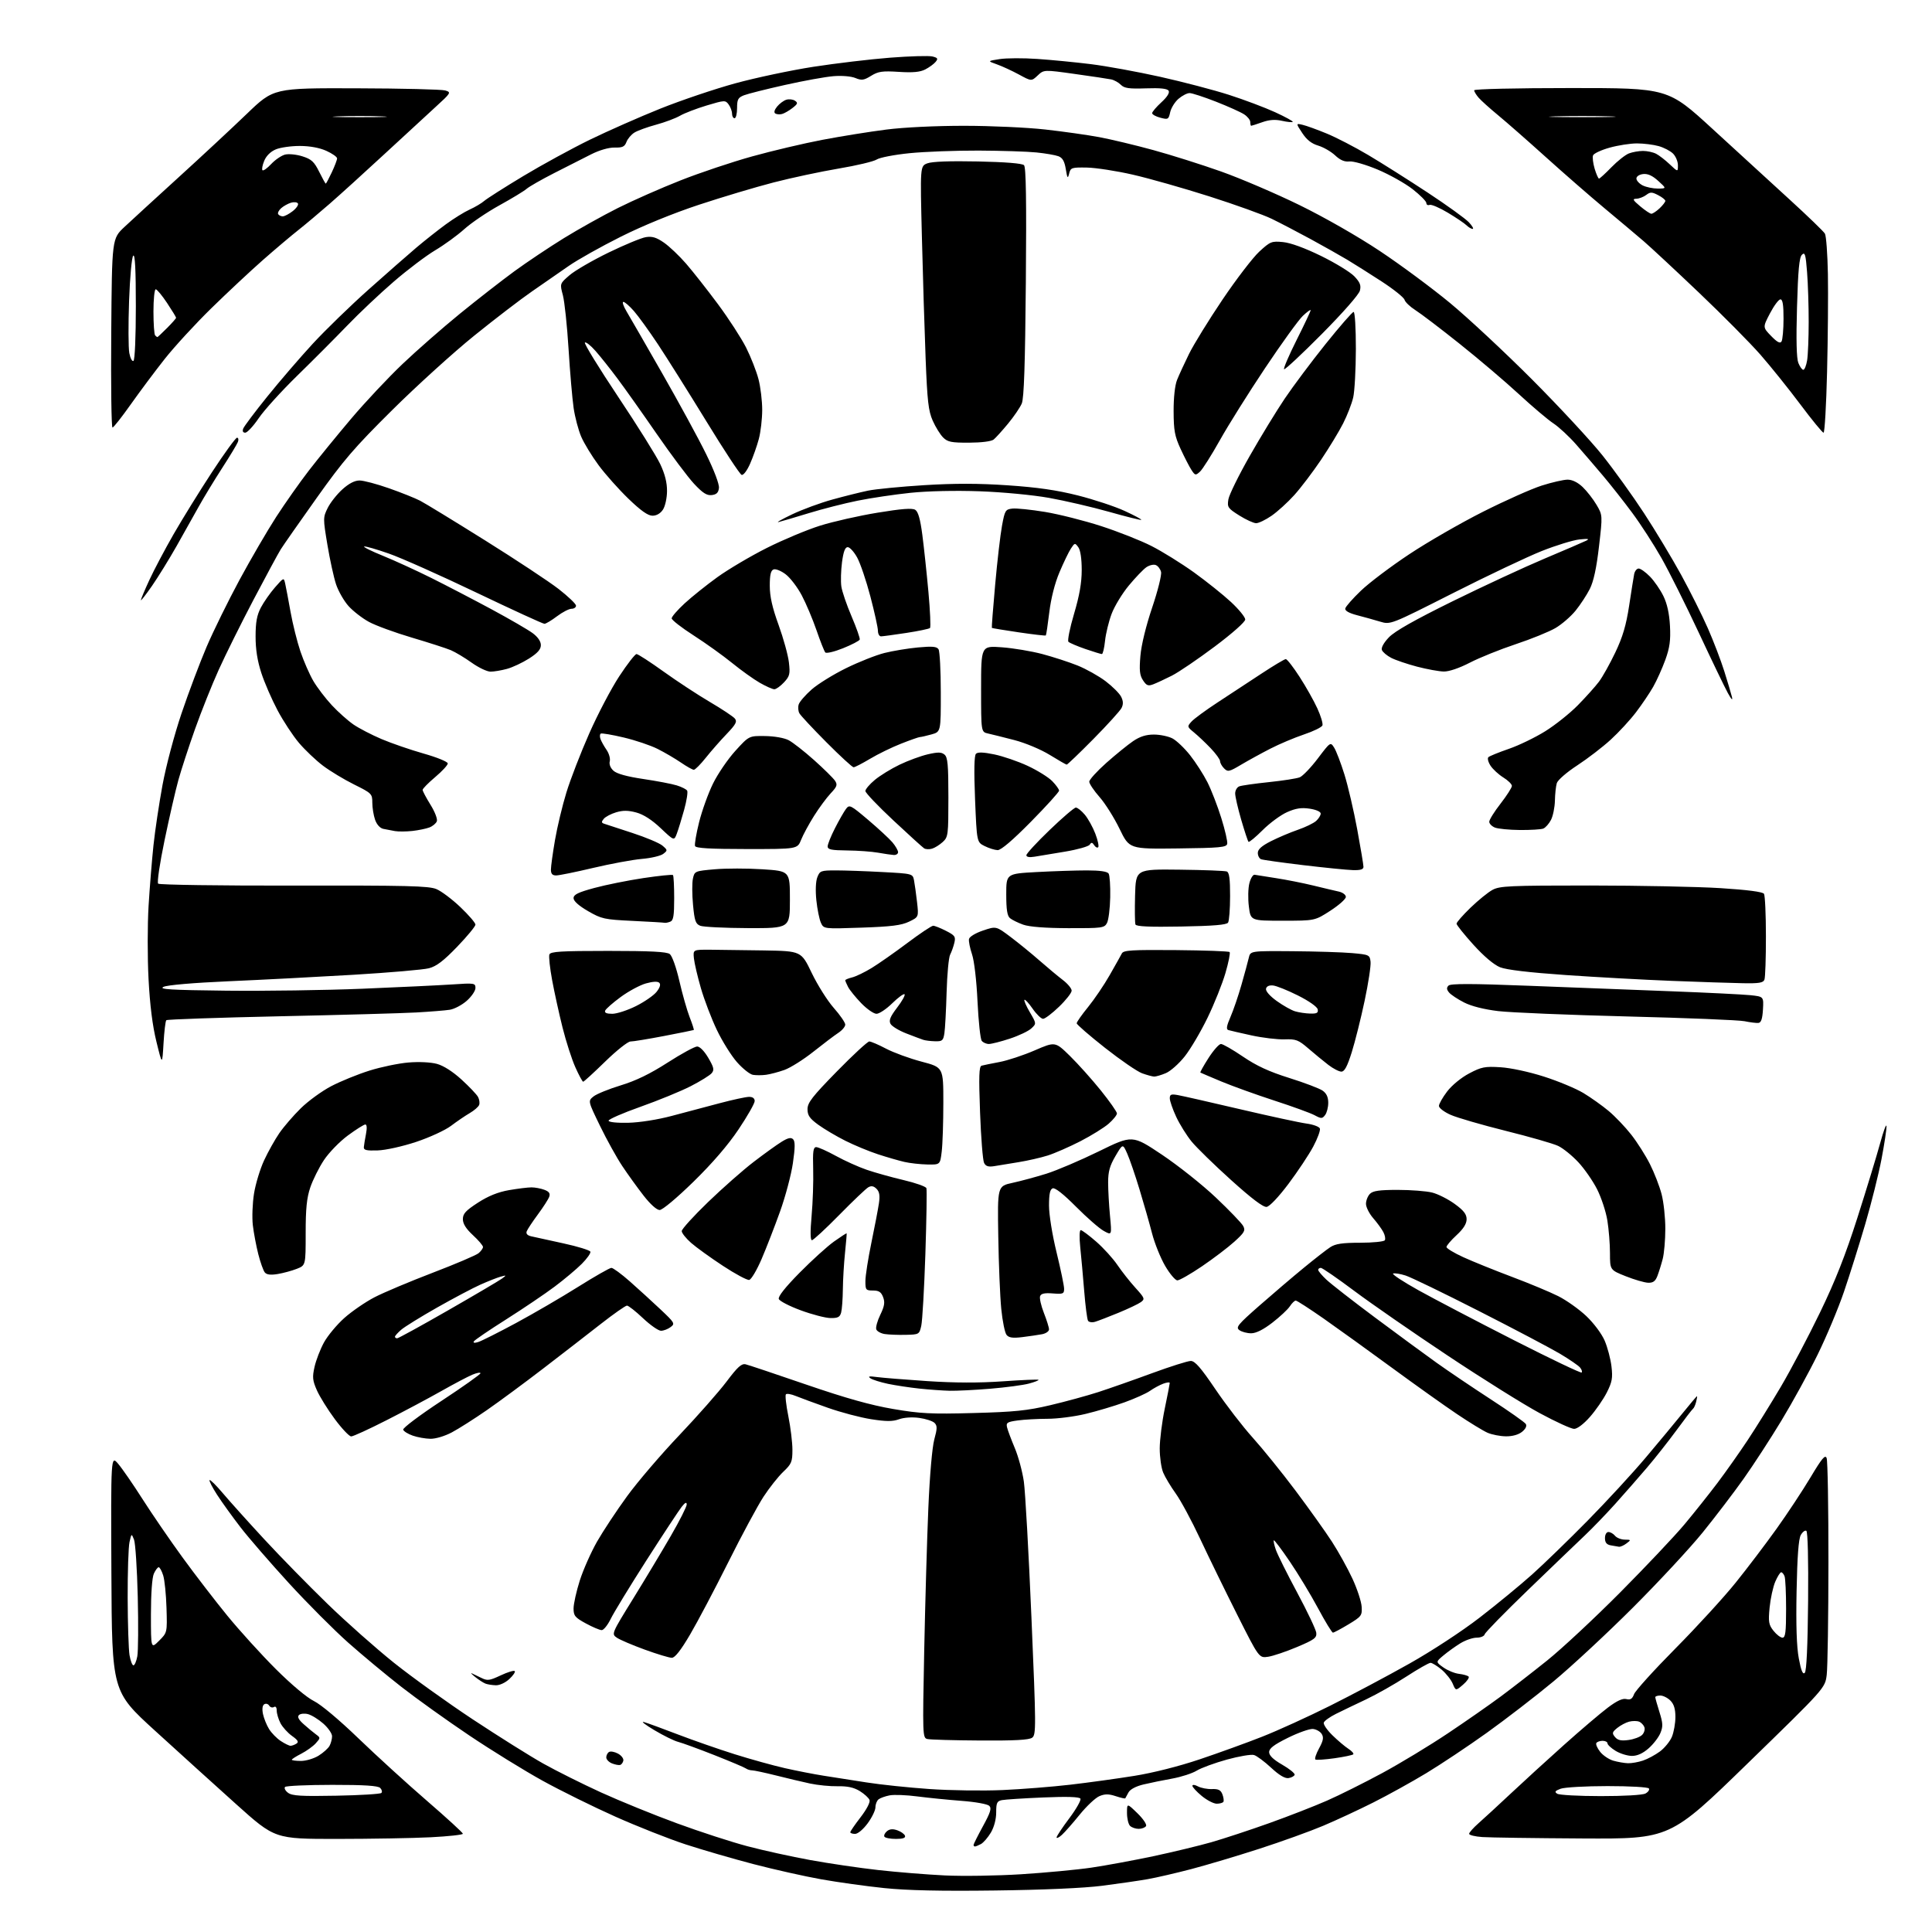 <?xml version="1.0" encoding="UTF-8" standalone="no"?>
<svg 
  version="1.1" 
  xmlns="http://www.w3.org/2000/svg" 
  xmlns:xlink="http://www.w3.org/1999/xlink" 
  xmlns:svg="http://www.w3.org/2000/svg"
  xmlns:rdf="http://www.w3.org/1999/02/22-rdf-syntax-ns#"
  xmlns:cc="http://creativecommons.org/ns#"
  xmlns:dc="http://purl.org/dc/elements/1.1/"
  viewBox="0 0 768 768"
  width="768"
  height="768"
>
<style>svg {background-color: white; }</style>"
<path stroke="none" fill="black" fill-rule="evenodd" d="M395.50,751.50C373.92,751.78 360.55,751.48 351.49,750.54C344.33,749.80 333.08,748.23 326.49,747.06C319.90,745.89 307.75,743.16 299.50,741.01C291.25,738.85 279.10,735.32 272.50,733.16C265.90,731.00 253.37,726.05 244.65,722.16C235.93,718.27 222.88,711.83 215.65,707.84C208.42,703.85 195.30,695.75 186.50,689.84C177.70,683.93 165.59,675.27 159.60,670.59C153.60,665.91 144.08,658.00 138.44,653.00C132.81,648.00 122.20,637.36 114.86,629.35C107.52,621.33 98.86,611.34 95.62,607.14C92.38,602.94 88.17,597.10 86.28,594.17C84.38,591.23 83.05,588.62 83.31,588.36C83.57,588.10 85.97,590.47 88.64,593.64C91.31,596.80 98.72,605.04 105.11,611.95C111.49,618.85 122.78,630.38 130.19,637.56C137.59,644.75 149.47,655.27 156.58,660.96C163.68,666.64 177.82,676.79 188.00,683.52C198.18,690.24 210.75,698.13 215.94,701.04C221.13,703.95 231.48,709.12 238.94,712.53C246.40,715.93 259.98,721.46 269.13,724.81C278.27,728.17 290.87,732.26 297.13,733.91C303.38,735.57 314.61,738.03 322.09,739.40C329.56,740.76 341.71,742.55 349.09,743.37C356.46,744.20 368.35,745.16 375.50,745.51C382.65,745.86 396.38,745.65 406.00,745.04C415.62,744.43 428.17,743.25 433.87,742.41C439.57,741.57 450.60,739.53 458.37,737.89C466.14,736.24 476.55,733.73 481.50,732.32C486.45,730.90 496.80,727.49 504.50,724.74C512.20,721.99 522.55,717.96 527.50,715.78C532.45,713.61 542.35,708.66 549.50,704.80C556.65,700.93 568.35,693.85 575.50,689.06C582.66,684.28 592.12,677.68 596.53,674.41C600.95,671.13 609.27,664.68 615.03,660.06C620.79,655.44 633.83,643.29 644.00,633.06C654.17,622.82 665.69,610.64 669.59,605.98C673.49,601.31 679.39,593.90 682.71,589.50C686.03,585.10 691.43,577.45 694.71,572.50C698.00,567.55 703.93,557.99 707.91,551.26C711.88,544.53 718.88,531.26 723.47,521.76C729.56,509.18 733.60,498.94 738.37,484.00C741.97,472.73 746.02,459.45 747.37,454.50C748.72,449.55 749.86,446.49 749.91,447.70C749.96,448.91 749.07,454.76 747.94,460.70C746.81,466.64 743.90,478.27 741.48,486.54C739.05,494.81 735.24,506.96 732.99,513.54C730.75,520.12 726.04,531.35 722.53,538.50C719.02,545.65 712.55,557.44 708.15,564.70C703.75,571.97 696.97,582.40 693.08,587.88C689.19,593.37 681.88,602.95 676.84,609.18C671.79,615.41 659.30,628.86 649.08,639.07C638.86,649.28 624.65,662.49 617.50,668.41C610.35,674.34 598.42,683.53 591.00,688.84C583.58,694.15 572.77,701.35 567.00,704.84C561.23,708.33 551.77,713.56 546.00,716.47C540.23,719.38 531.23,723.56 526.00,725.77C520.77,727.98 509.34,732.10 500.60,734.92C491.85,737.75 479.70,741.37 473.60,742.98C467.49,744.58 459.64,746.40 456.15,747.01C452.66,747.62 444.56,748.80 438.15,749.62C430.89,750.55 414.82,751.26 395.50,751.50zM387.57,734.00C387.25,734.00 387.00,733.73 387.00,733.39C387.00,733.06 388.69,729.70 390.74,725.94C393.73,720.48 394.24,718.84 393.25,717.85C392.55,717.15 387.73,716.28 382.25,715.87C376.89,715.46 368.98,714.67 364.67,714.11C360.37,713.54 355.42,713.35 353.67,713.68C351.93,714.01 349.94,714.72 349.25,715.26C348.56,715.80 348.00,717.23 348.00,718.43C348.00,719.62 346.61,722.49 344.91,724.80C343.15,727.19 341.00,729.00 339.91,729.00C338.86,729.00 338.00,728.70 338.00,728.34C338.00,727.98 339.85,725.29 342.11,722.36C344.53,719.22 345.99,716.40 345.65,715.52C345.33,714.69 343.59,713.10 341.78,711.98C339.44,710.54 336.92,709.99 333.00,710.06C329.98,710.12 325.02,709.63 322.00,708.98C318.98,708.33 312.90,706.89 308.50,705.78C304.10,704.68 299.82,703.76 299.00,703.75C298.18,703.74 297.05,703.39 296.50,702.98C295.95,702.57 290.31,700.19 283.98,697.69C277.64,695.19 271.17,692.83 269.60,692.43C268.02,692.04 263.76,689.94 260.12,687.77C256.48,685.61 254.62,684.15 256.00,684.55C257.38,684.94 263.45,687.16 269.50,689.48C275.55,691.80 285.68,695.33 292.00,697.32C298.32,699.31 307.32,701.81 312.00,702.87C316.68,703.93 323.65,705.29 327.50,705.89C331.35,706.48 339.00,707.68 344.50,708.55C350.00,709.42 361.25,710.60 369.50,711.17C377.75,711.74 390.80,711.92 398.50,711.58C406.20,711.24 418.35,710.27 425.50,709.44C432.65,708.61 444.07,707.03 450.87,705.94C458.31,704.75 468.68,702.13 476.87,699.37C484.37,696.85 495.56,692.80 501.74,690.36C507.93,687.93 520.08,682.39 528.74,678.06C537.41,673.73 551.57,666.21 560.21,661.34C569.17,656.30 581.20,648.42 588.21,643.00C594.97,637.78 604.33,630.09 609.00,625.91C613.67,621.73 623.65,612.06 631.17,604.41C638.70,596.76 649.05,585.53 654.17,579.45C659.30,573.37 665.94,565.38 668.92,561.70C671.91,558.01 674.45,555.00 674.58,555.00C674.71,555.00 674.56,556.01 674.24,557.25C673.93,558.49 673.37,559.73 673.00,560.00C672.63,560.27 669.69,564.10 666.47,568.50C663.24,572.90 657.92,579.65 654.63,583.50C651.35,587.35 645.70,593.79 642.08,597.82C638.46,601.84 633.04,607.47 630.03,610.32C627.02,613.17 616.89,622.89 607.53,631.93C598.16,640.96 590.35,648.95 590.18,649.68C590.00,650.40 588.57,651.00 587.00,651.00C585.42,651.00 582.50,652.01 580.49,653.25C578.48,654.49 575.46,656.66 573.77,658.08C570.70,660.65 570.70,660.65 573.77,662.84C575.46,664.04 578.24,665.18 579.96,665.38C581.68,665.58 583.40,666.07 583.79,666.46C584.18,666.85 583.19,668.30 581.60,669.67C578.69,672.17 578.69,672.17 577.48,669.29C576.81,667.70 574.82,665.19 573.06,663.70C571.29,662.22 569.31,661.00 568.65,661.00C567.99,661.00 563.67,663.46 559.04,666.47C554.41,669.48 547.22,673.55 543.06,675.52C538.90,677.48 533.50,680.08 531.06,681.29C528.62,682.51 526.44,684.07 526.22,684.78C526.00,685.48 527.55,687.74 529.66,689.80C531.77,691.87 534.62,694.28 536.00,695.17C537.38,696.06 538.25,697.05 537.94,697.37C537.63,697.69 534.29,698.39 530.51,698.93C526.74,699.46 523.31,699.69 522.91,699.44C522.50,699.19 523.15,697.20 524.34,695.02C526.03,691.92 526.26,690.66 525.40,689.27C524.79,688.30 523.22,687.41 521.90,687.29C520.58,687.18 516.12,688.75 512.00,690.79C506.40,693.56 504.50,695.01 504.50,696.50C504.50,697.86 506.17,699.46 509.71,701.50C512.58,703.15 514.80,704.95 514.64,705.50C514.47,706.05 513.38,706.64 512.20,706.82C510.77,707.03 508.46,705.65 505.28,702.69C502.65,700.25 499.60,697.98 498.50,697.65C497.40,697.31 492.54,698.13 487.71,699.46C482.87,700.80 477.47,702.78 475.71,703.86C473.94,704.95 469.57,706.36 466.00,707.01C462.43,707.65 457.30,708.70 454.60,709.34C451.59,710.05 449.28,711.27 448.60,712.50C448.00,713.60 447.42,714.66 447.32,714.85C447.22,715.04 445.50,714.66 443.51,714.00C440.73,713.08 439.22,713.08 437.06,713.98C435.50,714.62 431.97,717.93 429.21,721.33C426.46,724.73 423.26,728.36 422.10,729.41C420.95,730.45 420.00,730.90 420.01,730.40C420.01,729.91 422.30,726.47 425.08,722.77C427.86,719.06 429.84,715.56 429.48,714.98C429.05,714.27 424.15,714.12 414.67,714.52C406.87,714.85 399.49,715.33 398.25,715.58C396.32,715.97 396.00,716.68 396.00,720.46C396.00,723.17 395.18,726.28 393.89,728.47C392.72,730.44 390.95,732.49 389.95,733.03C388.95,733.56 387.88,734.00 387.57,734.00zM133.88,731.00C109.26,731.00 109.26,731.00 93.94,717.25C85.52,709.69 70.95,696.49 61.56,687.93C44.50,672.37 44.50,672.37 44.28,625.43C44.07,578.50 44.07,578.50 46.97,581.88C48.56,583.74 52.91,590.04 56.63,595.88C60.35,601.72 67.48,612.12 72.48,619.00C77.48,625.88 85.53,636.34 90.37,642.26C95.21,648.18 103.87,657.72 109.63,663.47C115.82,669.64 122.02,674.85 124.80,676.20C127.56,677.55 134.86,683.67 142.50,691.04C149.65,697.93 161.91,709.11 169.75,715.88C177.59,722.66 184.00,728.53 184.00,728.94C184.00,729.36 178.26,729.98 171.25,730.34C164.24,730.70 147.42,730.99 133.88,731.00zM356.14,731.00C353.93,731.00 351.87,730.60 351.57,730.11C351.27,729.63 351.72,728.65 352.57,727.94C353.66,727.04 354.89,726.93 356.73,727.58C358.16,728.09 359.52,729.06 359.75,729.75C360.04,730.61 358.92,731.00 356.14,731.00zM629.18,730.82C610.11,730.71 592.14,730.46 589.25,730.26C586.36,730.06 584.00,729.48 584.00,728.97C584.00,728.46 585.68,726.58 587.73,724.77C589.78,722.97 595.53,717.67 600.51,713.00C605.48,708.33 615.04,699.60 621.74,693.61C628.44,687.62 636.27,680.96 639.15,678.80C642.76,676.08 645.02,675.04 646.50,675.41C648.12,675.82 648.86,675.34 649.57,673.45C650.08,672.08 657.50,663.88 666.07,655.23C674.63,646.58 685.39,634.82 689.98,629.10C694.58,623.39 701.88,613.76 706.21,607.71C710.54,601.66 716.62,592.45 719.73,587.24C724.27,579.64 725.54,578.13 726.12,579.63C726.53,580.66 726.85,599.27 726.83,621.00C726.82,642.73 726.51,662.87 726.15,665.77C725.50,671.05 725.50,671.05 694.68,701.02C663.87,731.00 663.87,731.00 629.18,730.82zM452.64,727.00C451.41,727.00 449.86,726.46 449.20,725.80C448.54,725.14 448.00,722.84 448.00,720.68C448.00,716.77 448.00,716.77 452.13,720.78C454.42,723.00 455.95,725.27 455.57,725.89C455.19,726.50 453.87,727.00 452.64,727.00zM483.67,717.00C482.45,717.00 479.78,715.62 477.73,713.93C475.68,712.24 474.00,710.42 474.00,709.89C474.00,709.34 474.96,709.44 476.22,710.12C477.44,710.77 479.94,711.25 481.76,711.18C484.34,711.09 485.27,711.56 485.93,713.28C486.39,714.50 486.57,715.84 486.32,716.25C486.08,716.66 484.89,717.00 483.67,717.00zM133.67,713.82C143.11,713.65 151.18,713.15 151.60,712.73C152.02,712.31 151.81,711.41 151.13,710.73C150.24,709.85 144.87,709.50 132.02,709.51C122.19,709.52 113.78,709.89 113.32,710.34C112.87,710.79 113.40,711.84 114.50,712.66C116.13,713.88 119.64,714.09 133.67,713.82zM636.32,713.98C645.48,713.99 652.96,713.56 654.09,712.95C655.17,712.37 655.79,711.47 655.47,710.95C655.14,710.41 647.95,710.00 639.01,710.00C630.27,710.00 621.88,710.48 620.35,711.06C618.12,711.90 617.86,712.30 619.03,713.04C619.84,713.55 627.62,713.98 636.32,713.98zM246.50,701.60C245.95,701.75 244.49,701.46 243.25,700.97C242.01,700.47 241.00,699.40 241.00,698.59C241.00,697.78 241.49,696.81 242.10,696.44C242.70,696.07 244.29,696.35 245.63,697.07C246.98,697.79 247.94,699.04 247.79,699.86C247.63,700.67 247.05,701.45 246.50,701.60zM647.10,700.91C648.53,700.96 651.23,700.49 653.10,699.86C654.97,699.24 658.01,697.60 659.86,696.23C661.70,694.86 663.84,692.24 664.61,690.40C665.37,688.57 666.00,685.02 666.00,682.53C666.00,679.33 665.41,677.41 664.00,676.00C662.90,674.90 661.10,674.00 660.00,674.00C658.90,674.00 658.00,674.30 658.00,674.66C658.00,675.03 658.75,677.69 659.66,680.58C661.05,685.00 661.11,686.32 660.03,688.92C659.33,690.62 657.22,693.36 655.34,695.00C653.06,697.01 650.86,698.00 648.72,698.00C646.95,697.99 644.04,697.10 642.25,696.01C640.46,694.92 639.00,693.57 639.00,693.01C639.00,692.46 638.13,692.00 637.06,692.00C635.99,692.00 634.87,692.40 634.57,692.88C634.27,693.37 634.95,694.94 636.08,696.37C637.20,697.80 639.56,699.39 641.31,699.90C643.07,700.40 645.67,700.86 647.10,700.91zM119.63,700.00C121.63,700.00 124.79,699.06 126.64,697.91C128.50,696.76 130.47,694.99 131.01,693.98C131.56,692.96 132.00,691.25 132.00,690.17C132.00,689.09 130.42,686.82 128.48,685.12C126.55,683.42 123.81,681.74 122.41,681.39C121.00,681.03 119.39,681.21 118.83,681.77C118.12,682.48 118.72,683.63 120.74,685.42C122.36,686.87 124.53,688.67 125.58,689.43C127.43,690.79 127.43,690.86 125.49,693.02C124.39,694.22 121.81,696.07 119.75,697.13C117.69,698.18 116.00,699.26 116.00,699.52C116.00,699.78 117.63,700.00 119.63,700.00zM115.50,693.98C116.05,693.97 117.10,693.59 117.84,693.12C118.86,692.47 118.44,691.74 116.08,690.06C114.37,688.84 112.30,686.55 111.48,684.97C110.67,683.39 110.00,681.15 110.00,679.99C110.00,678.70 109.57,678.15 108.89,678.57C108.28,678.95 107.43,678.69 107.00,678.00C106.57,677.31 105.70,677.07 105.05,677.47C104.31,677.92 104.13,679.35 104.54,681.35C104.91,683.08 105.99,685.78 106.96,687.33C107.92,688.89 110.01,691.03 111.61,692.08C113.20,693.13 114.95,693.98 115.50,693.98zM389.56,691.88C379.08,691.82 369.64,691.55 368.60,691.28C366.75,690.81 366.71,689.69 367.39,656.15C367.78,637.09 368.51,611.60 369.03,599.50C369.58,586.49 370.55,575.35 371.39,572.23C372.59,567.84 372.61,566.75 371.49,565.63C370.75,564.89 368.02,564.00 365.41,563.64C362.57,563.25 359.34,563.47 357.37,564.18C354.82,565.10 352.33,565.10 346.30,564.16C342.02,563.50 334.24,561.44 329.01,559.59C323.78,557.74 318.05,555.64 316.29,554.91C314.52,554.18 312.78,553.89 312.41,554.25C312.05,554.62 312.48,558.54 313.38,562.98C314.27,567.41 315.00,573.42 315.00,576.32C315.00,581.10 314.65,581.94 311.37,585.05C309.37,586.95 305.83,591.42 303.49,595.00C301.16,598.58 294.86,610.27 289.50,621.00C284.14,631.73 277.31,644.66 274.32,649.75C270.63,656.03 268.30,659.00 267.06,659.00C266.06,659.00 261.22,657.54 256.30,655.75C251.38,653.96 246.38,651.83 245.19,651.00C243.04,649.51 243.08,649.42 251.68,635.50C256.44,627.80 263.18,616.57 266.66,610.55C270.15,604.53 272.99,598.90 272.98,598.05C272.96,596.96 272.37,597.24 270.97,599.00C269.88,600.38 263.58,609.94 256.97,620.26C250.37,630.57 243.99,641.04 242.78,643.51C241.58,645.98 239.96,648.00 239.19,648.00C238.41,648.00 235.57,646.80 232.89,645.34C228.57,642.99 228.00,642.30 228.00,639.39C228.00,637.58 229.11,632.59 230.47,628.30C231.84,624.01 234.93,617.04 237.34,612.81C239.76,608.58 245.14,600.45 249.30,594.74C253.46,589.03 262.81,578.10 270.08,570.46C277.34,562.81 285.78,553.24 288.83,549.19C293.24,543.33 294.78,541.94 296.43,542.34C297.57,542.61 308.41,546.24 320.51,550.40C336.21,555.79 346.10,558.57 355.01,560.09C365.84,561.94 370.08,562.16 387.00,561.70C403.25,561.27 408.33,560.75 417.48,558.59C423.52,557.17 432.07,554.83 436.48,553.41C440.89,551.98 450.50,548.61 457.84,545.91C465.18,543.21 472.16,541.00 473.36,541.00C475.02,541.00 477.36,543.70 483.15,552.25C487.34,558.44 494.01,567.10 497.98,571.50C501.94,575.90 509.59,585.35 514.96,592.51C520.33,599.67 526.86,608.82 529.47,612.85C532.08,616.88 535.75,623.51 537.64,627.59C539.52,631.66 541.16,636.67 541.28,638.71C541.49,642.21 541.19,642.60 536.04,645.71C533.04,647.52 530.26,649.00 529.86,649.00C529.46,649.00 526.78,644.61 523.91,639.25C521.03,633.89 515.99,625.55 512.70,620.72C509.42,615.88 506.57,612.10 506.36,612.30C506.16,612.51 506.52,614.21 507.18,616.09C507.83,617.96 511.65,625.63 515.67,633.11C519.69,640.60 523.09,647.77 523.24,649.05C523.47,651.07 522.49,651.80 515.64,654.69C511.31,656.52 506.14,658.27 504.14,658.58C500.50,659.14 500.50,659.14 491.78,641.82C486.99,632.29 480.36,618.72 477.05,611.65C473.74,604.58 469.40,596.51 467.39,593.72C465.39,590.93 463.13,587.17 462.38,585.36C461.62,583.55 461.01,579.24 461.01,575.78C461.02,572.33 461.91,565.23 463.00,560.00C464.09,554.77 464.98,550.17 464.99,549.77C464.99,549.38 463.82,549.50 462.37,550.05C460.92,550.60 458.56,551.88 457.12,552.90C455.68,553.92 451.12,555.96 447.00,557.45C442.88,558.93 435.90,561.01 431.50,562.06C427.10,563.12 420.30,563.99 416.39,563.99C412.48,564.00 407.15,564.29 404.55,564.65C400.39,565.22 399.88,565.55 400.32,567.40C400.59,568.55 401.98,572.25 403.39,575.61C404.81,578.97 406.43,584.99 407.00,588.98C407.56,592.97 408.92,617.22 410.01,642.87C411.88,686.62 411.89,689.58 410.31,690.75C409.08,691.66 403.40,691.97 389.56,691.88zM647.35,691.68C649.51,691.39 651.95,690.48 652.77,689.65C653.60,688.83 654.00,687.43 653.66,686.55C653.32,685.67 652.36,684.69 651.52,684.37C650.68,684.05 648.93,684.05 647.62,684.38C646.32,684.71 644.20,685.83 642.91,686.87C640.84,688.55 640.73,688.97 641.99,690.49C643.06,691.78 644.39,692.08 647.35,691.68zM197.10,669.92C195.67,669.88 193.82,669.59 193.00,669.27C192.18,668.96 190.38,667.81 189.00,666.71C187.62,665.62 186.95,664.92 187.50,665.15C188.05,665.38 189.74,666.19 191.26,666.95C193.74,668.19 194.53,668.10 199.01,666.00C201.75,664.71 204.27,663.94 204.61,664.28C204.95,664.61 203.98,666.04 202.47,667.44C200.89,668.91 198.60,669.97 197.10,669.92zM717.42,664.98C718.13,664.27 718.58,654.52 718.75,636.51C718.90,620.06 718.62,608.88 718.05,608.53C717.53,608.21 716.53,608.97 715.83,610.22C714.96,611.78 714.43,618.83 714.17,632.50C713.90,646.08 714.19,654.68 715.06,659.28C715.97,664.15 716.64,665.76 717.42,664.98zM53.04,662.00C53.52,662.00 54.21,660.39 54.58,658.43C54.95,656.47 55.03,645.78 54.76,634.68C54.49,623.58 53.82,613.38 53.27,612.00C52.28,609.52 52.26,609.52 51.48,613.00C51.05,614.92 50.72,624.92 50.75,635.21C50.78,645.50 51.12,655.74 51.49,657.96C51.87,660.18 52.57,662.00 53.04,662.00zM63.24,652.22C66.48,648.98 66.48,648.98 66.19,639.24C66.03,633.88 65.44,628.04 64.87,626.25C64.31,624.46 63.50,623.00 63.08,623.00C62.66,623.00 61.80,624.15 61.16,625.55C60.46,627.08 60.00,633.52 60.00,641.78C60.00,655.46 60.00,655.46 63.24,652.22zM708.57,651.00C709.73,651.00 710.00,648.81 710.00,639.58C710.00,633.30 709.73,627.45 709.39,626.58C709.06,625.71 708.45,625.00 708.04,625.00C707.64,625.00 706.58,626.69 705.69,628.75C704.81,630.81 703.80,635.43 703.45,639.00C702.90,644.71 703.08,645.84 704.98,648.25C706.17,649.76 707.79,651.00 708.57,651.00zM643.56,614.86C642.98,614.79 641.49,614.53 640.25,614.29C638.65,613.99 638.00,613.16 638.00,611.43C638.00,610.03 638.59,609.00 639.38,609.00C640.14,609.00 641.32,609.67 642.00,610.50C642.68,611.33 644.43,612.01 645.87,612.03C648.40,612.06 648.43,612.12 646.56,613.53C645.49,614.34 644.14,614.94 643.56,614.86zM171.10,571.94C169.12,571.91 165.96,571.35 164.08,570.69C162.19,570.04 160.48,568.97 160.27,568.32C160.05,567.67 166.88,562.54 175.44,556.91C184.00,551.28 191.00,546.32 191.00,545.89C191.00,545.46 189.54,545.72 187.75,546.47C185.96,547.22 180.45,550.13 175.50,552.93C170.55,555.73 160.77,560.95 153.76,564.51C146.76,568.08 140.39,571.00 139.61,571.00C138.83,571.00 135.90,567.91 133.10,564.13C130.29,560.35 127.09,555.20 125.98,552.69C124.24,548.76 124.11,547.46 125.03,543.36C125.62,540.73 127.30,536.37 128.77,533.67C130.25,530.97 133.89,526.59 136.87,523.93C139.85,521.27 145.27,517.55 148.90,515.67C152.53,513.79 162.93,509.41 172.00,505.94C181.07,502.47 189.29,498.97 190.25,498.16C191.21,497.35 192.00,496.24 192.00,495.69C192.00,495.14 190.20,493.03 188.00,491.00C185.25,488.46 184.00,486.47 184.00,484.63C184.00,482.46 185.13,481.23 189.99,478.08C194.13,475.41 197.95,473.87 202.33,473.10C205.81,472.50 209.84,472.00 211.27,472.00C212.70,472.00 215.02,472.44 216.42,472.97C218.27,473.67 218.79,474.42 218.33,475.72C217.99,476.70 215.96,479.86 213.82,482.75C211.69,485.63 209.69,488.65 209.38,489.46C209.01,490.41 209.62,491.10 211.16,491.45C212.45,491.75 218.19,493.01 223.92,494.25C229.65,495.49 234.50,496.99 234.69,497.57C234.88,498.15 233.34,500.33 231.27,502.40C229.20,504.48 224.35,508.55 220.50,511.44C216.65,514.33 207.99,520.18 201.25,524.45C194.51,528.71 188.71,532.66 188.37,533.21C187.98,533.85 188.62,533.94 190.12,533.47C191.43,533.06 198.17,529.67 205.11,525.93C212.04,522.19 223.14,515.73 229.76,511.57C236.39,507.41 242.36,504.00 243.04,504.00C243.72,504.00 247.03,506.43 250.39,509.40C253.75,512.37 259.20,517.34 262.50,520.45C268.23,525.85 268.41,526.17 266.56,527.55C265.49,528.35 263.78,529.00 262.75,529.00C261.72,529.00 258.50,526.75 255.59,524.00C252.69,521.25 249.82,519.00 249.23,519.00C248.64,519.00 243.96,522.28 238.83,526.29C233.70,530.30 223.43,538.26 216.00,543.96C208.57,549.67 198.45,557.14 193.50,560.57C188.55,564.00 182.30,567.97 179.60,569.40C176.81,570.88 173.15,571.98 171.10,571.94zM598.64,570.96C596.36,570.94 593.08,570.30 591.34,569.55C589.60,568.79 584.13,565.45 579.18,562.12C574.23,558.80 562.61,550.52 553.34,543.73C544.08,536.94 531.87,528.15 526.22,524.19C520.56,520.24 515.55,517.00 515.08,517.00C514.61,517.00 513.55,518.03 512.73,519.29C511.90,520.55 508.77,523.47 505.77,525.79C502.18,528.56 499.30,530.00 497.35,530.00C495.72,530.00 493.61,529.44 492.67,528.75C491.14,527.63 492.02,526.56 500.73,518.92C506.10,514.21 514.02,507.46 518.33,503.93C522.64,500.39 527.36,496.71 528.83,495.76C530.88,494.42 533.64,494.01 540.69,494.01C545.75,494.00 550.15,493.56 550.49,493.02C550.82,492.48 550.56,491.02 549.90,489.77C549.24,488.52 547.42,486.02 545.85,484.22C544.28,482.41 543.00,479.85 543.00,478.54C543.00,477.22 543.71,475.44 544.57,474.57C545.78,473.36 548.34,473.00 555.63,473.00C560.85,473.00 567.00,473.48 569.31,474.06C571.61,474.64 575.64,476.67 578.25,478.57C581.85,481.18 583.00,482.66 583.00,484.66C583.00,486.47 581.73,488.48 579.00,491.00C576.80,493.03 575.00,495.15 575.00,495.70C575.00,496.25 578.04,498.09 581.75,499.78C585.46,501.47 594.12,504.97 601.00,507.56C607.88,510.14 616.16,513.60 619.41,515.23C622.66,516.86 627.68,520.42 630.56,523.14C633.56,525.99 636.68,530.16 637.88,532.93C639.02,535.59 640.24,540.21 640.59,543.19C641.13,547.78 640.84,549.37 638.72,553.56C637.34,556.28 634.32,560.64 632.02,563.25C629.53,566.08 626.98,568.00 625.73,568.00C624.58,568.00 618.43,565.19 612.07,561.75C605.70,558.32 589.25,548.03 575.50,538.88C561.75,529.74 545.01,518.15 538.31,513.13C531.60,508.11 525.64,504.00 525.06,504.00C524.47,504.00 524.00,504.36 524.00,504.80C524.00,505.25 525.46,506.99 527.25,508.67C529.04,510.36 537.70,517.11 546.50,523.67C555.30,530.23 566.33,538.33 571.00,541.67C575.67,545.01 585.41,551.58 592.63,556.27C599.85,560.96 606.11,565.37 606.54,566.06C607.02,566.85 606.46,568.02 605.05,569.16C603.64,570.31 601.22,570.99 598.64,570.96zM377.50,552.85C374.75,552.78 369.35,552.40 365.50,551.99C361.65,551.58 356.02,550.73 353.00,550.10C349.98,549.46 346.82,548.47 346.00,547.89C344.89,547.11 345.53,546.98 348.50,547.39C350.70,547.69 359.76,548.42 368.62,549.01C379.54,549.73 389.22,549.76 398.60,549.10C406.22,548.56 412.62,548.29 412.83,548.50C413.03,548.70 411.32,549.37 409.02,549.99C406.73,550.61 399.82,551.53 393.67,552.04C387.53,552.55 380.25,552.91 377.50,552.85zM628.73,545.60C629.04,545.30 628.75,544.40 628.09,543.61C627.43,542.81 623.82,540.34 620.07,538.11C616.32,535.89 601.84,528.25 587.88,521.15C573.92,514.04 560.81,507.69 558.74,507.04C556.67,506.38 554.45,506.02 553.79,506.24C553.13,506.46 557.75,509.50 564.05,513.00C570.35,516.49 587.35,525.39 601.84,532.76C616.32,540.13 628.43,545.91 628.73,545.60zM157.87,532.00C158.34,532.00 167.46,527.00 178.12,520.88C188.78,514.77 198.40,509.10 199.50,508.29C201.42,506.87 201.40,506.84 199.00,507.50C197.62,507.88 194.03,509.30 191.00,510.65C187.97,512.00 180.21,516.11 173.75,519.77C167.29,523.43 160.88,527.40 159.50,528.58C158.13,529.76 157.00,531.02 157.00,531.37C157.00,531.71 157.39,532.00 157.87,532.00zM406.43,531.52C402.59,531.99 401.06,531.78 400.13,530.65C399.45,529.84 398.50,525.19 398.02,520.33C397.54,515.48 397.00,502.50 396.83,491.50C396.50,471.50 396.50,471.50 402.50,470.20C405.80,469.48 411.88,467.84 416.00,466.55C420.12,465.25 429.49,461.26 436.82,457.67C450.13,451.15 450.13,451.15 461.87,458.99C468.32,463.31 477.98,470.98 483.33,476.05C488.69,481.12 493.57,486.20 494.18,487.34C495.15,489.16 494.72,489.93 490.67,493.60C488.13,495.90 482.33,500.30 477.78,503.39C473.22,506.48 468.82,508.99 468.00,508.97C467.18,508.94 465.00,506.35 463.16,503.21C461.33,500.07 458.99,494.27 457.97,490.33C456.95,486.38 454.71,478.51 452.98,472.83C451.26,467.15 449.05,460.72 448.08,458.55C446.32,454.59 446.32,454.59 443.41,459.55C441.15,463.39 440.50,465.73 440.50,470.00C440.50,473.02 440.83,479.01 441.24,483.30C441.98,491.10 441.98,491.10 438.74,489.30C436.96,488.31 431.99,483.97 427.71,479.66C422.76,474.68 419.38,472.02 418.46,472.38C417.39,472.79 417.00,474.64 417.00,479.24C417.00,482.85 418.28,490.80 420.00,497.84C421.65,504.59 423.00,511.11 423.00,512.32C423.00,514.31 422.58,514.48 418.51,514.16C415.26,513.90 413.86,514.20 413.46,515.24C413.16,516.04 413.83,519.02 414.95,521.88C416.08,524.74 417.00,527.70 417.00,528.46C417.00,529.22 415.76,530.08 414.25,530.37C412.74,530.66 409.22,531.17 406.43,531.52zM359.96,530.62C356.96,530.69 353.24,530.54 351.69,530.30C350.15,530.06 348.64,529.22 348.34,528.45C348.04,527.67 348.76,525.07 349.93,522.65C351.60,519.19 351.84,517.71 351.05,515.63C350.27,513.59 349.37,513.00 347.02,513.00C344.20,513.00 344.00,512.76 344.01,509.25C344.01,507.19 345.08,500.32 346.39,494.00C347.70,487.68 349.05,480.62 349.39,478.32C349.84,475.24 349.59,473.73 348.43,472.57C347.32,471.46 346.37,471.28 345.18,471.95C344.26,472.47 339.05,477.42 333.62,482.95C328.19,488.48 323.30,493.00 322.75,493.00C322.11,493.00 322.06,489.61 322.63,483.25C323.11,477.89 323.39,469.56 323.25,464.75C323.05,457.63 323.28,456.00 324.47,456.00C325.27,456.00 328.79,457.57 332.28,459.49C335.77,461.41 341.29,463.90 344.54,465.01C347.79,466.13 354.36,467.96 359.14,469.09C363.92,470.21 368.02,471.66 368.26,472.31C368.49,472.97 368.30,484.75 367.85,498.50C367.39,512.25 366.66,525.08 366.22,527.00C365.44,530.45 365.36,530.50 359.96,530.62zM435.33,525.43C434.14,525.79 432.87,525.60 432.51,525.02C432.15,524.43 431.46,519.13 430.99,513.23C430.51,507.33 429.80,499.46 429.41,495.75C429.01,491.84 429.09,489.00 429.62,489.00C430.12,489.00 432.90,491.07 435.78,493.59C438.67,496.11 442.45,500.28 444.18,502.84C445.92,505.40 449.13,509.48 451.33,511.90C455.05,516.01 455.20,516.38 453.51,517.62C452.52,518.34 448.51,520.25 444.60,521.86C440.70,523.46 436.53,525.07 435.33,525.43zM330.13,523.95C328.14,523.92 322.82,522.54 318.33,520.88C313.84,519.23 309.91,517.20 309.59,516.38C309.22,515.41 312.09,511.77 317.85,505.93C322.71,501.01 328.87,495.42 331.54,493.52C334.21,491.62 336.47,490.16 336.55,490.28C336.63,490.40 336.34,493.88 335.91,498.00C335.48,502.12 335.09,508.65 335.05,512.50C335.01,516.35 334.70,520.51 334.37,521.75C333.88,523.57 333.08,523.99 330.13,523.95zM655.13,509.91C653.68,509.85 649.69,508.69 646.25,507.32C640.00,504.83 640.00,504.83 639.99,498.16C639.99,494.50 639.52,488.64 638.95,485.14C638.39,481.65 636.55,476.08 634.88,472.77C633.21,469.46 629.83,464.59 627.37,461.96C624.91,459.33 621.31,456.42 619.37,455.51C617.43,454.59 608.08,451.90 598.58,449.54C589.09,447.17 579.22,444.31 576.66,443.17C574.10,442.04 572.00,440.45 572.00,439.63C572.00,438.82 573.47,436.23 575.27,433.87C577.16,431.40 580.85,428.37 584.02,426.70C588.91,424.12 590.25,423.86 596.50,424.25C600.54,424.50 607.84,426.07 613.77,427.97C619.41,429.77 626.45,432.71 629.42,434.49C632.38,436.28 636.89,439.48 639.45,441.62C642.00,443.75 646.04,447.98 648.41,451.00C650.79,454.02 654.14,459.31 655.87,462.74C657.61,466.18 659.69,471.56 660.51,474.70C661.33,477.85 662.00,484.04 661.99,488.46C661.99,492.88 661.52,498.30 660.94,500.50C660.37,502.70 659.41,505.74 658.83,507.25C658.02,509.33 657.11,509.98 655.13,509.91zM297.82,508.79C297.01,508.95 292.31,506.44 287.39,503.20C282.47,499.97 276.77,495.86 274.72,494.06C272.67,492.26 271.00,490.15 271.00,489.37C271.00,488.58 275.72,483.39 281.49,477.82C287.26,472.26 295.39,465.09 299.57,461.89C303.74,458.69 308.73,455.09 310.65,453.91C313.24,452.30 314.44,452.04 315.27,452.87C316.11,453.71 316.09,456.16 315.19,462.35C314.53,466.95 312.23,475.61 310.08,481.60C307.93,487.60 304.63,496.10 302.74,500.50C300.85,504.90 298.64,508.63 297.82,508.79zM110.42,506.44C107.58,506.91 106.02,506.72 105.26,505.81C104.67,505.09 103.50,501.80 102.66,498.50C101.83,495.20 100.85,490.02 100.50,487.00C100.15,483.98 100.36,478.35 100.97,474.50C101.58,470.65 103.39,464.70 104.98,461.27C106.57,457.84 109.30,452.97 111.04,450.44C112.78,447.91 116.62,443.46 119.57,440.56C122.52,437.66 127.98,433.69 131.72,431.74C135.45,429.80 142.27,427.02 146.88,425.58C151.48,424.13 158.46,422.69 162.38,422.36C166.56,422.01 171.23,422.24 173.70,422.91C176.31,423.62 179.99,425.97 183.48,429.16C186.56,431.97 189.50,435.07 190.03,436.06C190.56,437.05 190.76,438.47 190.47,439.23C190.17,439.99 188.49,441.45 186.72,442.48C184.95,443.51 181.60,445.79 179.29,447.54C176.97,449.29 170.74,452.16 165.41,453.93C159.94,455.74 153.31,457.21 150.13,457.31C145.66,457.46 144.53,457.19 144.63,456.00C144.70,455.18 145.09,452.81 145.49,450.75C145.94,448.42 145.84,447.00 145.22,447.00C144.67,447.00 141.56,448.96 138.30,451.36C135.05,453.75 130.77,458.15 128.78,461.14C126.80,464.12 124.36,469.02 123.34,472.03C121.93,476.21 121.50,480.50 121.51,490.24C121.51,502.98 121.51,502.98 118.01,504.37C116.08,505.13 112.66,506.07 110.42,506.44zM262.22,481.00C261.06,481.00 258.52,478.72 255.82,475.25C253.36,472.09 249.54,466.80 247.35,463.50C245.15,460.20 241.18,453.04 238.53,447.58C233.71,437.66 233.71,437.66 235.91,435.87C237.12,434.89 242.00,432.90 246.75,431.45C252.79,429.61 258.39,426.89 265.37,422.41C270.86,418.88 276.15,416.00 277.13,416.00C278.19,416.00 279.99,417.84 281.56,420.52C283.78,424.31 284.00,425.29 282.91,426.60C282.20,427.46 278.44,429.79 274.56,431.78C270.68,433.77 261.71,437.44 254.64,439.95C247.57,442.45 241.85,444.95 241.92,445.50C242.00,446.09 245.25,446.42 249.78,446.32C254.29,446.21 261.45,445.08 267.00,443.60C272.23,442.22 280.77,439.95 286.00,438.56C291.23,437.17 296.51,436.03 297.75,436.02C299.20,436.01 300.00,436.60 300.00,437.69C300.00,438.61 297.12,443.68 293.59,448.94C289.40,455.19 283.20,462.39 275.67,469.75C269.05,476.22 263.33,481.00 262.22,481.00zM503.50,479.76C502.15,479.94 497.56,476.47 489.40,469.11C482.74,463.11 475.68,456.22 473.70,453.81C471.72,451.39 468.96,446.96 467.56,443.96C466.16,440.96 465.02,437.65 465.01,436.62C465.00,435.04 465.53,434.83 468.25,435.32C470.04,435.64 481.18,438.17 493.00,440.94C504.82,443.71 516.68,446.27 519.34,446.63C521.99,446.99 524.40,447.87 524.67,448.59C524.95,449.31 523.76,452.54 522.04,455.77C520.32,459.00 515.89,465.66 512.21,470.57C508.24,475.85 504.68,479.61 503.50,479.76zM395.30,463.55C392.90,463.94 391.88,463.63 391.19,462.29C390.68,461.30 389.96,452.28 389.59,442.24C389.05,427.70 389.18,423.90 390.21,423.62C390.92,423.42 394.12,422.77 397.32,422.17C400.52,421.57 406.82,419.49 411.30,417.55C419.46,414.02 419.46,414.02 425.32,419.76C428.54,422.92 434.06,429.08 437.59,433.46C441.11,437.84 444.00,441.96 444.00,442.61C444.00,443.26 442.53,445.09 440.73,446.67C438.93,448.25 433.86,451.39 429.48,453.65C425.09,455.90 419.25,458.46 416.50,459.33C413.75,460.20 408.57,461.38 405.00,461.96C401.43,462.55 397.06,463.26 395.30,463.55zM368.61,462.90C365.80,462.84 361.70,462.39 359.50,461.88C357.30,461.37 352.57,460.01 349.00,458.84C345.43,457.67 339.57,455.25 336.00,453.45C332.43,451.66 327.59,448.79 325.25,447.09C321.84,444.60 321.00,443.38 321.00,440.91C321.00,438.33 322.89,435.91 332.66,425.92C339.08,419.36 344.88,414.00 345.56,414.00C346.24,414.00 349.25,415.29 352.24,416.87C355.24,418.44 361.58,420.76 366.35,422.02C375.00,424.30 375.00,424.30 374.99,438.40C374.99,446.16 374.70,454.86 374.35,457.75C373.72,463.00 373.72,463.00 368.61,462.90zM526.75,443.25C525.61,444.74 525.25,444.75 522.57,443.32C520.96,442.45 513.76,439.83 506.57,437.50C499.38,435.16 489.90,431.74 485.50,429.91C481.10,428.07 477.35,426.47 477.17,426.36C476.98,426.26 478.44,423.65 480.40,420.58C482.37,417.51 484.59,415.00 485.35,415.00C486.10,415.00 490.05,417.26 494.11,420.03C499.53,423.71 504.44,425.98 512.50,428.51C518.55,430.41 524.51,432.67 525.75,433.54C527.30,434.62 528.00,436.13 528.00,438.37C528.00,440.15 527.44,442.35 526.75,443.25zM231.82,430.00C231.52,430.00 230.12,427.41 228.71,424.25C227.29,421.09 225.01,414.00 223.63,408.50C222.25,403.00 220.39,394.53 219.49,389.67C218.59,384.81 218.09,380.20 218.39,379.42C218.84,378.25 222.98,378.00 241.78,378.00C258.51,378.00 265.05,378.33 266.25,379.25C267.18,379.97 268.82,384.56 270.07,390.00C271.27,395.23 273.12,401.70 274.16,404.38C275.21,407.06 275.94,409.34 275.79,409.44C275.63,409.53 270.32,410.61 264.00,411.82C257.68,413.03 251.66,414.02 250.63,414.01C249.60,414.00 245.07,417.60 240.56,422.00C236.05,426.40 232.12,430.00 231.82,430.00zM304.50,427.25C302.85,427.47 300.50,427.47 299.28,427.26C298.05,427.04 295.20,424.77 292.94,422.20C290.68,419.63 287.08,413.87 284.95,409.39C282.81,404.92 279.97,397.47 278.62,392.83C277.28,388.20 276.03,382.85 275.84,380.95C275.50,377.50 275.50,377.50 282.25,377.53C285.96,377.55 295.64,377.68 303.75,377.81C318.50,378.07 318.50,378.07 322.68,386.78C324.99,391.58 328.92,397.82 331.43,400.66C333.95,403.50 336.00,406.49 336.00,407.30C336.00,408.11 334.76,409.58 333.25,410.57C331.74,411.56 327.27,414.94 323.32,418.08C319.38,421.21 314.20,424.47 311.82,425.32C309.45,426.16 306.15,427.03 304.50,427.25zM458.78,427.96C458.08,427.93 455.93,427.35 454.00,426.65C452.07,425.96 445.44,421.40 439.25,416.53C433.06,411.65 428.00,407.26 428.00,406.77C428.00,406.27 430.04,403.36 432.54,400.30C435.03,397.23 438.90,391.53 441.13,387.61C443.36,383.70 445.53,379.82 445.96,379.00C446.62,377.73 449.93,377.53 467.47,377.68C478.87,377.78 488.46,378.13 488.79,378.46C489.12,378.78 488.38,382.53 487.14,386.78C485.91,391.02 482.71,399.03 480.02,404.57C477.33,410.11 473.26,417.02 470.97,419.91C468.68,422.81 465.29,425.82 463.44,426.59C461.58,427.37 459.49,427.98 458.78,427.96zM533.21,425.99C532.27,425.98 529.92,424.77 528.00,423.28C526.08,421.80 522.52,418.88 520.10,416.79C516.14,413.37 515.18,413.00 510.60,413.16C507.79,413.25 501.90,412.55 497.50,411.59C493.10,410.63 488.95,409.67 488.27,409.46C487.37,409.18 487.59,407.80 489.12,404.29C490.27,401.65 492.24,395.90 493.49,391.50C494.75,387.10 496.06,382.26 496.41,380.75C497.04,378.00 497.04,378.00 513.77,378.12C522.97,378.19 533.65,378.53 537.50,378.87C544.27,379.48 544.51,379.59 544.82,382.33C545.00,383.89 543.94,390.87 542.46,397.83C540.99,404.80 538.68,413.99 537.35,418.25C535.56,423.95 534.46,426.00 533.21,425.99zM65.00,414.83C64.49,423.50 64.49,423.50 62.18,414.08C60.62,407.77 59.59,399.55 59.05,389.19C58.60,380.69 58.61,367.60 59.06,360.11C59.52,352.63 60.40,341.77 61.01,336.00C61.62,330.23 63.24,319.45 64.60,312.05C65.99,304.51 69.32,291.97 72.17,283.55C74.97,275.27 79.46,263.36 82.15,257.07C84.84,250.79 90.71,238.86 95.18,230.57C99.66,222.28 106.23,211.00 109.78,205.50C113.34,200.00 119.20,191.68 122.82,187.00C126.43,182.32 133.96,173.10 139.54,166.50C145.13,159.89 154.34,150.08 160.01,144.69C165.68,139.29 175.99,130.27 182.91,124.63C189.84,118.99 199.55,111.43 204.50,107.81C209.45,104.20 218.28,98.30 224.12,94.69C229.96,91.09 239.64,85.69 245.62,82.69C251.60,79.69 262.80,74.75 270.50,71.72C278.20,68.68 291.02,64.38 299.00,62.17C306.98,59.95 319.57,56.98 327.00,55.57C334.43,54.16 345.81,52.33 352.30,51.51C359.23,50.62 372.03,50.00 383.30,50.01C393.86,50.01 408.35,50.68 415.50,51.48C422.65,52.28 432.32,53.65 437.00,54.52C441.68,55.40 451.31,57.70 458.42,59.65C465.52,61.59 477.67,65.43 485.42,68.18C493.16,70.93 507.15,76.92 516.50,81.49C526.46,86.36 539.71,93.93 548.50,99.78C556.75,105.26 569.35,114.60 576.50,120.52C583.65,126.44 598.30,140.11 609.06,150.89C619.81,161.68 632.38,175.22 636.99,181.00C641.59,186.78 649.04,197.12 653.53,204.00C658.03,210.88 664.66,221.90 668.28,228.50C671.89,235.10 676.68,244.68 678.92,249.79C681.16,254.90 684.09,262.55 685.42,266.79C686.76,271.03 688.12,275.62 688.46,277.00C688.86,278.66 688.32,278.16 686.85,275.50C685.64,273.30 680.45,262.53 675.32,251.56C670.19,240.60 663.51,227.23 660.47,221.86C657.43,216.48 652.19,208.38 648.82,203.84C645.46,199.31 640.22,192.65 637.17,189.05C634.13,185.45 629.36,179.90 626.57,176.72C623.78,173.54 619.70,169.75 617.50,168.30C615.30,166.85 609.11,161.61 603.74,156.65C598.38,151.69 587.80,142.71 580.24,136.68C572.68,130.65 564.76,124.62 562.63,123.28C560.51,121.93 558.57,120.08 558.32,119.16C558.07,118.25 553.96,114.96 549.19,111.86C544.41,108.75 538.25,104.87 535.50,103.22C532.75,101.58 526.23,97.90 521.00,95.05C515.77,92.21 508.80,88.57 505.50,86.97C502.20,85.37 491.08,81.37 480.80,78.09C470.51,74.81 456.79,70.91 450.30,69.43C443.81,67.94 435.60,66.68 432.06,66.61C425.98,66.51 425.58,66.64 425.00,69.00C424.46,71.16 424.28,70.92 423.67,67.22C423.15,64.07 422.37,62.72 420.73,62.10C419.50,61.64 415.57,60.96 412.00,60.60C408.43,60.23 398.07,59.90 389.00,59.86C379.93,59.83 367.59,60.29 361.59,60.89C355.59,61.49 349.70,62.62 348.50,63.41C347.30,64.19 340.51,65.81 333.41,67.00C326.31,68.20 314.65,70.68 307.50,72.53C300.35,74.38 287.00,78.37 277.83,81.40C267.60,84.78 255.61,89.68 246.83,94.07C238.95,98.01 229.57,103.27 226.00,105.77C222.43,108.27 215.90,112.79 211.50,115.82C207.10,118.85 196.76,126.77 188.53,133.42C180.30,140.06 165.62,153.38 155.92,163.00C140.79,178.00 136.50,183.00 125.84,198.00C119.00,207.62 112.59,216.79 111.61,218.36C110.62,219.94 105.75,228.94 100.80,238.36C95.85,247.79 89.61,260.34 86.94,266.26C84.26,272.17 80.03,282.78 77.52,289.83C75.02,296.88 72.04,305.99 70.91,310.07C69.77,314.16 67.31,324.90 65.43,333.95C63.50,343.20 62.38,350.78 62.87,351.27C63.34,351.74 87.62,352.09 116.82,352.04C161.85,351.95 170.46,352.16 173.49,353.43C175.46,354.26 179.76,357.49 183.04,360.62C186.32,363.74 189.00,366.86 189.00,367.55C189.00,368.23 185.74,372.18 181.75,376.33C176.31,381.98 173.50,384.12 170.50,384.90C168.30,385.47 154.80,386.63 140.50,387.49C126.20,388.34 103.93,389.50 91.00,390.06C76.82,390.68 66.51,391.57 65.00,392.29C62.97,393.27 67.65,393.56 90.00,393.81C105.12,393.98 129.43,393.63 144.00,393.04C158.57,392.44 174.66,391.67 179.75,391.33C188.60,390.73 189.00,390.79 189.00,392.75C189.00,393.87 187.43,396.17 185.52,397.85C183.61,399.53 180.57,401.13 178.77,401.40C176.97,401.68 171.00,402.16 165.50,402.47C160.00,402.78 135.52,403.47 111.11,403.99C86.69,404.52 66.44,405.22 66.11,405.55C65.77,405.89 65.27,410.06 65.00,414.83zM393.10,415.00C392.08,415.00 390.80,414.44 390.26,413.75C389.71,413.06 388.96,406.04 388.58,398.14C388.19,389.76 387.27,381.92 386.39,379.33C385.56,376.88 385.02,374.16 385.19,373.28C385.37,372.37 387.75,370.92 390.74,369.91C395.98,368.13 395.98,368.13 401.74,372.47C404.91,374.86 410.09,379.08 413.25,381.86C416.41,384.63 420.58,388.10 422.50,389.57C424.43,391.04 426.00,392.94 426.00,393.80C426.00,394.66 423.75,397.53 421.00,400.18C418.26,402.83 415.39,405.00 414.64,405.00C413.89,405.00 412.02,403.19 410.49,400.98C408.96,398.77 407.49,397.18 407.23,397.44C406.97,397.70 407.94,399.93 409.39,402.40C412.02,406.90 412.02,406.90 409.95,408.83C408.82,409.89 404.98,411.71 401.42,412.88C397.87,414.05 394.12,415.00 393.10,415.00zM371.70,413.92C369.94,413.88 367.82,413.62 367.00,413.34C366.18,413.07 363.12,411.92 360.22,410.79C357.31,409.66 354.51,407.95 353.99,406.98C353.27,405.63 353.88,404.14 356.62,400.54C358.59,397.97 359.92,395.58 359.58,395.24C359.24,394.90 357.04,396.51 354.69,398.81C352.34,401.12 349.52,403.00 348.42,403.00C347.32,403.00 344.58,401.09 342.32,398.75C340.07,396.41 337.73,393.52 337.12,392.32C336.50,391.11 336.00,389.93 336.00,389.67C336.00,389.42 337.24,388.91 338.75,388.53C340.26,388.16 343.75,386.47 346.50,384.79C349.25,383.11 355.62,378.65 360.66,374.87C365.69,371.09 370.32,368.00 370.95,368.00C371.57,368.00 373.87,368.91 376.05,370.03C379.59,371.83 379.95,372.35 379.37,374.78C379.02,376.27 378.26,378.40 377.69,379.50C377.12,380.60 376.49,387.35 376.29,394.50C376.09,401.65 375.69,408.96 375.41,410.75C374.96,413.66 374.57,413.99 371.70,413.92zM699.00,406.63C698.17,406.71 695.70,406.41 693.50,405.95C691.30,405.49 670.38,404.64 647.00,404.06C623.62,403.47 600.49,402.51 595.58,401.93C589.98,401.26 584.93,399.99 582.02,398.51C579.46,397.21 576.77,395.43 576.03,394.54C575.03,393.34 574.98,392.62 575.81,391.79C576.64,390.96 584.91,390.97 607.72,391.86C624.65,392.52 650.20,393.51 664.50,394.05C678.80,394.60 692.88,395.30 695.80,395.60C701.10,396.16 701.10,396.16 700.80,401.32C700.58,405.02 700.08,406.52 699.00,406.63zM243.37,403.00C245.19,403.00 249.44,401.62 252.82,399.93C256.20,398.24 259.88,395.69 261.01,394.26C262.34,392.57 262.72,391.32 262.08,390.68C261.45,390.05 259.59,390.14 256.77,390.92C254.39,391.59 249.87,394.02 246.74,396.32C243.61,398.62 240.83,401.06 240.56,401.75C240.22,402.60 241.13,403.00 243.37,403.00zM520.82,402.91C523.47,402.98 524.08,402.65 523.81,401.25C523.62,400.23 520.36,397.93 515.99,395.74C511.87,393.67 507.39,391.87 506.04,391.74C504.48,391.59 503.46,392.07 503.26,393.05C503.06,393.98 504.79,395.95 507.52,397.91C510.04,399.72 513.32,401.57 514.80,402.01C516.29,402.46 519.00,402.87 520.82,402.91zM692.64,390.84C688.16,390.76 675.50,390.34 664.50,389.91C653.50,389.48 634.53,388.44 622.35,387.59C607.89,386.59 598.84,385.52 596.30,384.50C593.87,383.53 589.88,380.16 585.70,375.54C582.02,371.47 579.00,367.71 579.00,367.17C579.00,366.64 581.49,363.80 584.53,360.85C587.57,357.91 591.50,354.71 593.27,353.75C596.15,352.18 600.04,352.00 631.98,352.00C651.52,352.01 674.91,352.48 683.97,353.05C694.66,353.73 700.71,354.52 701.21,355.30C701.63,355.96 701.98,363.55 701.98,372.17C701.99,380.79 701.73,388.55 701.39,389.42C700.90,390.70 699.24,390.97 692.64,390.84zM297.25,368.94C288.04,368.90 279.53,368.48 278.34,368.00C276.50,367.26 276.08,366.03 275.49,359.69C275.10,355.59 275.08,350.89 275.45,349.25C276.09,346.30 276.23,346.24 284.15,345.55C288.58,345.16 297.11,345.16 303.10,345.55C314.00,346.26 314.00,346.26 314.00,357.63C314.00,369.00 314.00,369.00 297.25,368.94zM342.47,368.75C327.45,369.27 327.45,369.27 326.32,366.80C325.70,365.44 324.89,361.45 324.52,357.92C324.11,354.09 324.26,350.39 324.89,348.75C325.89,346.15 326.29,346.00 332.32,346.00C335.82,346.00 344.11,346.29 350.75,346.65C362.73,347.29 362.81,347.31 363.33,349.90C363.61,351.33 364.15,355.21 364.53,358.52C365.21,364.53 365.21,364.53 361.35,366.38C358.33,367.84 354.27,368.35 342.47,368.75zM424.71,368.96C415.47,368.93 409.19,368.44 406.74,367.57C404.67,366.83 402.31,365.67 401.49,364.99C400.39,364.08 400.00,361.60 400.00,355.53C400.00,347.31 400.00,347.31 412.16,346.65C418.84,346.29 427.82,346.00 432.10,346.00C437.23,346.00 440.16,346.43 440.69,347.25C441.14,347.94 441.42,352.17 441.33,356.67C441.24,361.16 440.66,365.77 440.04,366.92C438.99,368.88 438.12,369.00 424.71,368.96zM469.59,368.31C457.00,368.54 451.67,368.30 451.36,367.50C451.12,366.87 451.06,361.67 451.21,355.93C451.50,345.50 451.50,345.50 468.92,345.71C478.50,345.82 486.94,346.15 487.67,346.43C488.65,346.80 489.00,349.41 488.98,356.22C488.98,361.32 488.61,366.06 488.18,366.75C487.61,367.64 482.41,368.08 469.59,368.31zM264.17,366.82C263.80,366.72 258.10,366.39 251.50,366.07C240.23,365.53 239.15,365.30 233.75,362.18C230.08,360.05 228.00,358.20 228.00,357.04C228.00,355.61 229.76,354.74 236.25,352.98C240.79,351.75 249.57,349.98 255.77,349.05C261.96,348.13 267.25,347.58 267.52,347.85C267.78,348.12 268.00,352.26 268.00,357.06C268.00,364.09 267.69,365.90 266.42,366.39C265.55,366.73 264.54,366.92 264.17,366.82zM509.92,366.00C497.14,366.00 497.14,366.00 496.44,360.33C496.05,357.22 496.14,353.06 496.65,351.08C497.16,349.11 498.10,347.60 498.74,347.73C499.38,347.86 503.18,348.46 507.20,349.07C511.21,349.68 517.88,351.00 522.00,352.00C526.12,353.01 530.74,354.10 532.25,354.43C533.76,354.77 535.00,355.71 535.00,356.54C535.00,357.37 532.23,359.83 528.84,362.02C522.69,366.00 522.69,366.00 509.92,366.00zM221.08,348.00C219.57,348.00 219.00,347.36 219.00,345.68C219.00,344.40 219.73,339.11 220.62,333.93C221.51,328.74 223.55,320.23 225.16,315.00C226.76,309.77 230.84,299.24 234.22,291.59C237.60,283.93 242.97,273.69 246.16,268.84C249.35,263.98 252.44,260.00 253.03,260.00C253.61,260.00 258.46,263.14 263.79,266.97C269.13,270.80 277.41,276.24 282.20,279.05C286.98,281.86 291.44,284.82 292.11,285.63C293.11,286.84 292.53,287.93 288.83,291.80C286.35,294.38 282.62,298.64 280.54,301.25C278.46,303.86 276.33,306.00 275.81,306.00C275.29,306.00 272.98,304.71 270.68,303.13C268.38,301.56 264.23,299.12 261.44,297.72C258.66,296.31 252.60,294.27 247.96,293.17C243.32,292.07 239.21,291.37 238.81,291.62C238.41,291.86 238.37,292.84 238.71,293.78C239.05,294.73 240.13,296.66 241.11,298.08C242.10,299.51 242.67,301.55 242.39,302.62C242.08,303.82 242.66,305.29 243.88,306.39C245.20,307.59 249.24,308.70 255.69,309.66C261.09,310.46 267.07,311.60 269.00,312.20C270.93,312.79 272.79,313.73 273.15,314.28C273.50,314.83 272.96,318.28 271.95,321.94C270.94,325.59 269.62,329.86 269.03,331.42C267.96,334.25 267.96,334.25 262.62,329.20C259.11,325.88 255.79,323.75 252.93,322.98C249.71,322.11 247.62,322.10 244.91,322.91C242.89,323.51 240.68,324.68 240.01,325.49C239.02,326.68 239.05,327.07 240.14,327.44C240.89,327.69 245.92,329.34 251.33,331.10C256.73,332.86 262.13,335.13 263.33,336.15C265.42,337.93 265.43,338.05 263.65,339.43C262.64,340.22 258.81,341.12 255.15,341.43C251.49,341.75 242.80,343.35 235.83,345.00C228.87,346.65 222.23,348.00 221.08,348.00zM537.75,345.88C535.41,345.81 526.55,344.92 518.05,343.91C509.56,342.89 502.02,341.84 501.30,341.56C500.59,341.29 500.00,340.16 500.00,339.05C500.00,337.62 501.53,336.26 505.23,334.38C508.10,332.93 512.91,330.89 515.91,329.86C518.91,328.83 522.18,327.24 523.18,326.34C524.18,325.43 525.00,324.11 525.00,323.41C525.00,322.66 523.18,321.85 520.61,321.46C517.30,320.97 515.10,321.30 511.63,322.84C509.10,323.96 504.73,327.18 501.91,330.00C499.09,332.81 496.57,334.90 496.30,334.63C496.03,334.36 494.73,330.42 493.40,325.87C492.08,321.32 491.00,316.62 491.00,315.41C491.00,314.20 491.73,312.93 492.63,312.59C493.53,312.24 498.82,311.49 504.38,310.91C509.95,310.33 515.48,309.47 516.67,308.99C517.87,308.50 521.10,305.13 523.86,301.49C528.85,294.90 528.88,294.88 530.34,297.19C531.16,298.46 532.99,303.25 534.42,307.83C535.85,312.41 538.14,322.23 539.51,329.65C540.88,337.06 542.00,343.78 542.00,344.57C542.00,345.61 540.83,345.97 537.75,345.88zM411.25,340.55C409.19,340.89 408.00,340.68 408.00,339.96C408.00,339.34 412.16,334.83 417.25,329.94C422.34,325.04 427.02,321.03 427.66,321.02C428.30,321.01 429.90,322.28 431.22,323.84C432.53,325.41 434.42,328.81 435.41,331.41C436.40,334.00 436.91,336.42 436.55,336.78C436.19,337.14 435.47,336.78 434.95,335.97C434.20,334.81 433.83,334.77 433.18,335.77C432.73,336.47 428.34,337.71 423.43,338.53C418.52,339.34 413.04,340.26 411.25,340.55zM355.25,339.87C354.29,339.81 351.48,339.39 349.00,338.95C346.52,338.51 341.01,338.11 336.75,338.07C330.50,338.01 329.00,337.70 329.00,336.47C329.00,335.63 330.31,332.37 331.92,329.22C333.52,326.07 335.49,322.64 336.28,321.58C337.65,319.75 338.05,319.95 345.11,325.92C349.17,329.37 353.51,333.38 354.75,334.84C355.98,336.30 356.99,338.06 357.00,338.75C357.00,339.44 356.21,339.94 355.25,339.87zM296.86,337.51C282.21,337.50 276.62,337.18 276.29,336.31C276.04,335.65 276.77,331.37 277.91,326.81C279.05,322.24 281.54,315.34 283.44,311.47C285.34,307.61 289.33,301.76 292.32,298.47C297.75,292.50 297.75,292.50 304.13,292.59C307.81,292.64 311.77,293.33 313.50,294.24C315.15,295.10 319.70,298.66 323.61,302.15C327.51,305.64 331.26,309.34 331.94,310.37C332.99,311.96 332.73,312.69 330.21,315.37C328.59,317.09 325.61,321.13 323.59,324.34C321.57,327.55 319.25,331.82 318.45,333.84C316.98,337.52 316.98,337.52 296.86,337.51zM370.50,337.36C369.40,337.69 367.99,337.63 367.36,337.23C366.74,336.83 361.22,331.83 355.11,326.11C349.00,320.40 344.00,315.15 344.00,314.44C344.00,313.73 345.69,311.74 347.75,310.03C349.81,308.31 354.25,305.58 357.61,303.97C360.98,302.35 366.02,300.50 368.82,299.85C372.86,298.92 374.22,298.94 375.45,299.96C376.73,301.02 377.00,304.00 377.00,316.95C377.00,331.96 376.90,332.74 374.75,334.71C373.51,335.84 371.60,337.04 370.50,337.36zM396.56,337.94C395.42,337.90 393.10,337.18 391.40,336.32C388.30,334.78 388.30,334.78 387.60,317.73C387.14,306.33 387.26,300.34 387.96,299.64C388.68,298.92 390.91,298.99 395.25,299.89C398.69,300.60 404.65,302.64 408.50,304.43C412.35,306.22 416.74,308.95 418.25,310.48C419.76,312.02 421.00,313.73 421.00,314.29C421.00,314.85 415.96,320.41 409.81,326.65C402.50,334.06 397.90,337.98 396.56,337.94zM468.21,337.27C448.93,337.50 448.93,337.50 445.05,329.49C442.92,325.09 439.34,319.39 437.09,316.84C434.84,314.28 433.00,311.54 433.00,310.74C433.00,309.94 436.05,306.58 439.78,303.26C443.51,299.95 448.30,296.06 450.42,294.62C453.14,292.77 455.58,292.00 458.69,292.00C461.11,292.00 464.42,292.69 466.04,293.52C467.66,294.36 470.83,297.37 473.08,300.22C475.33,303.07 478.43,307.90 479.98,310.96C481.52,314.01 484.00,320.41 485.48,325.17C486.97,329.93 488.03,334.55 487.84,335.43C487.54,336.83 485.00,337.07 468.21,337.27zM163.91,330.32C161.48,330.58 158.38,330.61 157.00,330.37C155.62,330.13 153.53,329.73 152.35,329.48C151.05,329.20 149.76,327.76 149.10,325.86C148.49,324.12 148.00,321.07 148.00,319.07C148.00,315.56 147.76,315.32 140.75,311.84C136.76,309.86 131.20,306.50 128.38,304.37C125.56,302.24 121.29,298.18 118.87,295.34C116.46,292.51 112.61,286.66 110.32,282.34C108.03,278.03 105.13,271.35 103.88,267.50C102.32,262.73 101.59,258.11 101.60,253.00C101.60,247.32 102.12,244.53 103.71,241.50C104.87,239.30 107.39,235.70 109.31,233.50C112.80,229.52 112.81,229.51 113.37,232.00C113.68,233.38 114.64,238.44 115.50,243.25C116.36,248.06 118.13,255.14 119.43,258.98C120.73,262.82 123.04,268.10 124.57,270.72C126.11,273.33 129.42,277.67 131.93,280.36C134.44,283.05 138.30,286.48 140.50,288.00C142.70,289.51 147.72,292.11 151.64,293.78C155.57,295.45 163.11,298.05 168.39,299.55C173.72,301.06 178.00,302.81 178.00,303.48C178.00,304.14 175.75,306.58 173.00,308.90C170.25,311.22 168.00,313.51 168.00,313.99C168.00,314.47 169.41,317.13 171.12,319.89C172.88,322.71 173.98,325.60 173.65,326.47C173.32,327.33 171.99,328.43 170.68,328.93C169.38,329.42 166.33,330.05 163.91,330.32zM604.17,329.94C599.95,329.90 595.49,329.47 594.25,328.97C593.01,328.47 592.00,327.43 592.00,326.65C592.00,325.88 594.02,322.63 596.50,319.45C598.98,316.26 601.00,313.09 601.00,312.41C601.00,311.72 599.47,310.22 597.60,309.06C595.74,307.91 593.44,305.80 592.51,304.38C591.58,302.95 591.19,301.43 591.66,300.99C592.12,300.55 595.77,299.07 599.76,297.69C603.76,296.32 610.28,293.16 614.26,290.68C618.24,288.20 624.08,283.54 627.23,280.33C630.38,277.12 634.15,272.93 635.60,271.00C637.05,269.07 639.99,263.82 642.13,259.32C645.05,253.19 646.42,248.56 647.60,240.82C648.46,235.14 649.36,229.49 649.60,228.25C649.84,227.01 650.65,226.00 651.40,226.00C652.15,226.00 654.17,227.44 655.89,229.20C657.60,230.95 660.01,234.44 661.23,236.95C662.72,239.99 663.58,243.93 663.84,248.81C664.14,254.56 663.75,257.44 661.99,262.31C660.75,265.71 658.59,270.52 657.18,273.00C655.77,275.48 652.71,280.02 650.37,283.09C648.04,286.17 643.51,291.08 640.31,294.01C637.12,296.94 631.12,301.55 627.00,304.24C622.78,306.99 619.22,310.09 618.85,311.32C618.49,312.52 618.15,315.66 618.10,318.30C618.04,320.94 617.34,324.37 616.54,325.93C615.73,327.48 614.35,329.04 613.46,329.38C612.56,329.72 608.39,329.97 604.17,329.94zM493.35,303.99C488.63,306.80 488.06,306.92 486.60,305.45C485.72,304.58 485.00,303.29 485.00,302.59C485.00,301.90 483.31,299.57 481.25,297.42C479.19,295.26 476.22,292.46 474.66,291.18C471.89,288.91 471.86,288.81 473.65,286.83C474.66,285.72 479.31,282.30 483.99,279.24C488.67,276.18 496.48,271.05 501.35,267.84C506.22,264.63 510.62,262.00 511.12,262.00C511.63,262.00 514.09,265.17 516.59,269.04C519.10,272.91 522.28,278.55 523.66,281.58C525.05,284.60 525.96,287.66 525.69,288.37C525.41,289.08 522.11,290.70 518.35,291.96C514.58,293.23 508.57,295.76 505.00,297.60C501.43,299.43 496.18,302.31 493.35,303.99zM339.32,305.00C338.81,305.00 333.96,300.54 328.53,295.08C323.11,289.63 318.27,284.45 317.78,283.56C317.28,282.68 317.16,281.08 317.50,280.02C317.83,278.95 320.15,276.28 322.63,274.09C325.12,271.90 331.28,268.09 336.33,265.61C341.37,263.13 348.22,260.42 351.54,259.58C354.87,258.74 360.87,257.75 364.89,257.37C370.63,256.84 372.38,257.00 373.08,258.10C373.57,258.87 373.98,266.57 373.98,275.20C374.00,290.91 374.00,290.91 370.25,291.95C368.19,292.52 366.13,292.99 365.67,292.99C365.21,293.00 361.84,294.18 358.17,295.63C354.50,297.07 348.97,299.77 345.87,301.63C342.77,303.48 339.82,305.00 339.32,305.00zM424.02,303.95C423.73,303.93 420.69,302.18 417.25,300.06C413.73,297.90 407.62,295.34 403.25,294.20C398.99,293.10 394.26,291.91 392.75,291.58C390.00,290.96 390.00,290.96 390.00,273.83C390.00,256.70 390.00,256.70 398.25,257.31C402.79,257.64 410.02,258.85 414.32,259.99C418.62,261.13 424.92,263.18 428.32,264.54C431.72,265.90 436.74,268.72 439.49,270.79C442.23,272.87 445.01,275.65 445.67,276.97C446.53,278.69 446.57,279.96 445.83,281.44C445.25,282.57 440.23,288.11 434.66,293.75C429.09,299.39 424.30,303.98 424.02,303.95zM307.80,273.99C307.08,273.98 304.49,272.83 302.03,271.42C299.57,270.01 294.62,266.47 291.03,263.55C287.44,260.63 280.56,255.70 275.75,252.61C270.94,249.52 267.00,246.46 267.00,245.80C267.00,245.15 269.31,242.48 272.14,239.87C274.97,237.26 280.86,232.54 285.23,229.39C289.60,226.25 298.43,221.03 304.84,217.81C311.25,214.59 320.76,210.61 325.96,208.97C331.16,207.34 341.43,205.01 348.79,203.81C358.44,202.22 362.62,201.90 363.82,202.66C364.99,203.40 365.82,206.33 366.64,212.60C367.28,217.50 368.37,227.69 369.06,235.26C369.75,242.83 370.03,249.30 369.69,249.64C369.35,249.98 365.12,250.86 360.29,251.60C355.45,252.33 350.94,252.95 350.25,252.96C349.56,252.98 349.00,251.99 348.99,250.75C348.99,249.51 347.64,243.38 345.99,237.11C344.35,230.85 341.98,223.87 340.73,221.61C339.48,219.35 337.80,217.50 336.98,217.50C335.94,217.50 335.28,219.24 334.71,223.50C334.28,226.80 334.16,231.14 334.45,233.15C334.75,235.16 336.58,240.52 338.53,245.06C340.47,249.60 341.92,253.73 341.76,254.23C341.59,254.73 338.61,256.28 335.14,257.68C331.66,259.08 328.48,259.83 328.07,259.36C327.65,258.89 326.07,254.90 324.56,250.50C323.04,246.10 320.41,239.87 318.71,236.66C317.01,233.44 314.14,229.68 312.32,228.30C310.51,226.91 308.34,226.04 307.51,226.36C306.40,226.78 306.00,228.50 306.00,232.85C306.00,237.10 306.98,241.48 309.50,248.42C311.42,253.73 313.27,260.42 313.60,263.29C314.14,267.94 313.93,268.79 311.65,271.25C310.25,272.76 308.51,273.99 307.80,273.99zM458.44,272.02C456.40,272.80 455.74,272.54 454.36,270.43C453.04,268.42 452.84,266.47 453.33,260.71C453.70,256.36 455.56,248.74 458.01,241.50C460.24,234.90 461.83,228.54 461.54,227.36C461.25,226.18 460.30,224.95 459.43,224.61C458.55,224.27 456.86,224.68 455.67,225.50C454.48,226.33 451.35,229.59 448.73,232.75C446.11,235.91 443.03,240.97 441.89,244.00C440.75,247.03 439.57,251.86 439.27,254.75C438.97,257.64 438.40,260.00 438.02,260.00C437.63,260.00 434.67,259.09 431.43,257.98C428.20,256.86 425.18,255.58 424.72,255.12C424.27,254.67 425.27,249.67 426.95,244.02C429.11,236.73 430.00,231.65 430.00,226.56C430.00,222.08 429.49,218.68 428.64,217.52C427.33,215.73 427.21,215.75 425.69,218.08C424.82,219.41 422.78,223.65 421.15,227.50C419.30,231.88 417.79,237.83 417.11,243.40C416.52,248.29 415.90,252.43 415.73,252.60C415.57,252.77 410.72,252.21 404.96,251.36C399.21,250.51 394.40,249.72 394.28,249.60C394.16,249.49 394.75,241.77 395.59,232.45C396.42,223.13 397.65,212.57 398.31,209.00C399.43,202.89 399.68,202.48 402.42,202.17C404.02,201.98 409.87,202.59 415.42,203.50C420.96,204.42 431.00,206.95 437.72,209.13C444.44,211.31 453.44,214.86 457.72,217.04C462.00,219.21 469.59,223.93 474.60,227.52C479.60,231.12 486.24,236.43 489.35,239.32C492.46,242.21 495.00,245.33 495.00,246.25C495.00,247.22 489.93,251.72 482.89,257.00C476.23,261.99 468.55,267.21 465.83,268.59C463.10,269.97 459.78,271.51 458.44,272.02zM195.00,266.99C193.62,267.00 190.25,265.39 187.50,263.43C184.75,261.46 181.02,259.23 179.22,258.46C177.42,257.70 170.44,255.45 163.72,253.46C157.00,251.47 149.34,248.67 146.70,247.23C144.05,245.80 140.40,242.97 138.57,240.95C136.75,238.93 134.50,235.01 133.58,232.25C132.67,229.49 131.12,222.41 130.14,216.51C128.40,206.06 128.40,205.69 130.26,201.93C131.31,199.81 133.93,196.49 136.09,194.54C138.69,192.19 140.99,191.00 142.92,191.00C144.53,191.00 149.81,192.40 154.67,194.11C159.53,195.82 165.07,198.04 167.00,199.04C168.93,200.04 180.55,207.13 192.82,214.81C205.10,222.49 218.25,231.18 222.05,234.13C225.85,237.09 228.96,240.06 228.98,240.75C228.99,241.44 228.18,242.00 227.18,242.00C226.18,242.00 223.59,243.34 221.43,244.97C219.27,246.61 217.02,247.96 216.43,247.97C215.84,247.99 203.69,242.41 189.43,235.59C175.17,228.76 159.49,221.77 154.59,220.06C149.69,218.34 145.27,217.08 144.77,217.24C144.27,217.41 147.60,219.07 152.18,220.92C156.76,222.78 165.45,226.76 171.50,229.77C177.55,232.79 188.35,238.41 195.50,242.26C202.65,246.12 209.96,250.36 211.75,251.69C213.81,253.22 215.00,254.96 215.00,256.45C215.00,258.15 213.71,259.61 210.25,261.81C207.64,263.46 203.70,265.31 201.50,265.90C199.30,266.50 196.37,266.99 195.00,266.99zM573.94,266.94C572.05,266.91 567.27,266.04 563.32,265.01C559.38,263.97 554.74,262.40 553.02,261.51C551.30,260.62 549.64,259.21 549.32,258.38C548.97,257.47 550.08,255.47 552.12,253.34C554.44,250.91 562.37,246.43 577.50,238.98C589.60,233.03 606.02,225.41 614.00,222.05C621.98,218.69 629.40,215.49 630.50,214.95C632.01,214.20 631.36,214.07 627.85,214.44C625.30,214.71 618.55,216.79 612.85,219.05C607.16,221.32 591.31,228.83 577.62,235.76C552.75,248.35 552.75,248.35 548.62,247.11C546.36,246.43 542.25,245.28 539.50,244.57C536.23,243.72 534.59,242.79 534.77,241.88C534.92,241.12 537.73,237.93 541.01,234.79C544.29,231.65 552.94,225.12 560.24,220.29C567.53,215.45 580.70,207.87 589.50,203.44C598.30,199.00 608.82,194.31 612.88,193.02C616.94,191.73 621.56,190.67 623.15,190.67C624.98,190.67 627.17,191.74 629.11,193.58C630.80,195.19 633.28,198.37 634.63,200.65C637.07,204.80 637.07,204.80 635.62,217.27C634.63,225.84 633.48,231.11 631.97,234.12C630.75,236.53 628.21,240.41 626.32,242.74C624.42,245.08 620.82,248.20 618.30,249.67C615.78,251.14 608.66,254.04 602.47,256.09C596.28,258.15 588.10,261.45 584.29,263.42C580.11,265.58 576.01,266.98 573.94,266.94zM60.43,232.89C57.99,236.40 56.00,238.96 56.00,238.57C56.00,238.19 57.51,234.59 59.36,230.59C61.21,226.58 65.54,218.40 68.98,212.40C72.42,206.41 79.28,195.31 84.23,187.75C89.18,180.19 93.68,174.00 94.22,174.00C94.77,174.00 94.92,174.75 94.57,175.68C94.22,176.60 91.36,181.34 88.21,186.21C85.07,191.08 80.92,197.91 79.00,201.38C77.08,204.86 73.10,211.93 70.18,217.10C67.25,222.27 62.86,229.38 60.43,232.89zM309.50,207.52C308.40,207.77 310.80,206.41 314.84,204.48C318.87,202.56 326.07,199.90 330.84,198.59C335.60,197.27 341.98,195.68 345.00,195.05C348.02,194.42 358.12,193.44 367.42,192.86C379.48,192.12 389.03,192.13 400.61,192.92C412.37,193.72 420.08,194.83 428.48,196.95C434.87,198.57 443.23,201.33 447.06,203.10C450.89,204.86 453.87,206.46 453.69,206.65C453.50,206.83 447.76,205.41 440.92,203.47C434.09,201.54 423.32,199.04 417.00,197.91C410.48,196.75 398.55,195.62 389.45,195.29C379.80,194.95 368.84,195.19 361.95,195.90C355.65,196.56 346.19,197.96 340.93,199.03C335.67,200.09 326.89,202.33 321.43,204.01C315.97,205.68 310.60,207.26 309.50,207.52zM499.32,207.98C498.32,207.97 495.31,206.59 492.63,204.91C488.09,202.05 487.80,201.63 488.30,198.51C488.60,196.68 492.42,188.92 496.78,181.27C501.14,173.61 507.42,163.33 510.72,158.43C514.03,153.52 521.33,143.76 526.95,136.75C532.57,129.74 537.58,124.00 538.08,124.00C538.60,124.00 538.99,130.45 538.98,138.75C538.96,146.86 538.49,155.52 537.92,157.99C537.35,160.47 535.55,165.11 533.92,168.31C532.30,171.51 528.33,178.04 525.12,182.81C521.90,187.59 517.13,193.88 514.51,196.79C511.89,199.70 507.81,203.41 505.44,205.04C503.07,206.67 500.32,207.99 499.32,207.98zM259.38,205.00C257.56,205.00 254.76,203.02 249.81,198.25C245.97,194.54 240.63,188.55 237.96,184.94C235.28,181.33 232.17,176.22 231.04,173.59C229.91,170.96 228.55,165.81 228.02,162.15C227.49,158.49 226.58,147.94 226.01,138.71C225.44,129.48 224.42,119.86 223.75,117.34C222.52,112.75 222.52,112.75 226.38,109.42C228.50,107.58 235.45,103.55 241.83,100.44C248.21,97.34 254.91,94.56 256.72,94.27C259.24,93.86 260.93,94.37 263.93,96.45C266.08,97.94 270.05,101.71 272.75,104.83C275.46,107.95 281.15,115.19 285.41,120.92C289.66,126.65 294.69,134.41 296.59,138.17C298.48,141.93 300.69,147.57 301.51,150.71C302.33,153.85 302.99,159.36 302.99,162.96C302.98,166.56 302.38,171.75 301.64,174.51C300.91,177.26 299.35,181.69 298.17,184.34C296.95,187.12 295.51,189.00 294.80,188.77C294.12,188.54 287.80,178.94 280.76,167.43C273.71,155.92 265.06,142.17 261.55,136.87C258.03,131.57 253.72,125.61 251.97,123.62C250.22,121.63 248.34,120.00 247.80,120.00C247.25,120.00 247.81,121.69 249.04,123.75C250.27,125.81 256.68,136.95 263.29,148.50C269.89,160.05 277.73,174.44 280.69,180.49C283.90,187.02 285.97,192.49 285.79,193.99C285.58,195.84 284.83,196.58 282.93,196.80C280.96,197.03 279.34,195.99 275.89,192.30C273.43,189.66 266.76,180.75 261.06,172.50C255.37,164.25 248.35,154.35 245.47,150.50C242.60,146.65 238.66,141.70 236.72,139.50C234.78,137.30 232.89,135.81 232.50,136.18C232.12,136.56 238.08,146.27 245.75,157.77C253.43,169.27 260.94,181.29 262.45,184.48C264.32,188.44 265.18,191.84 265.15,195.23C265.13,197.99 264.42,201.24 263.53,202.59C262.54,204.10 261.00,205.00 259.38,205.00zM477.00,187.50C475.27,189.07 475.07,189.03 473.63,186.83C472.79,185.55 470.86,181.80 469.33,178.50C466.97,173.38 466.56,171.18 466.53,163.50C466.51,158.02 467.05,153.13 467.91,151.00C468.68,149.07 470.82,144.43 472.66,140.68C474.51,136.93 480.49,127.22 485.97,119.09C491.45,110.97 498.02,102.40 500.57,100.04C504.95,96.01 505.48,95.79 510.01,96.23C513.03,96.52 518.66,98.57 525.16,101.75C530.85,104.54 536.79,108.18 538.37,109.84C540.64,112.23 541.11,113.43 540.58,115.53C540.20,117.07 533.86,124.29 525.46,132.76C517.51,140.78 510.75,147.08 510.44,146.77C510.13,146.46 512.38,141.22 515.44,135.12C518.50,129.02 521.00,123.72 521.00,123.33C521.00,122.94 519.60,123.95 517.90,125.56C516.19,127.18 509.44,136.52 502.89,146.33C496.34,156.13 488.25,169.03 484.92,174.99C481.58,180.95 478.02,186.58 477.00,187.50zM385.25,175.97C378.18,176.00 376.70,175.70 374.90,173.90C373.74,172.74 371.88,169.73 370.76,167.20C369.05,163.33 368.61,159.41 367.95,142.55C367.52,131.52 366.85,109.80 366.47,94.27C365.76,66.04 365.76,66.04 368.63,64.93C370.48,64.21 377.63,63.95 388.72,64.18C399.63,64.40 406.35,64.95 407.06,65.66C407.86,66.46 408.07,79.51 407.79,112.14C407.50,145.03 407.06,158.30 406.17,160.40C405.49,161.99 403.04,165.59 400.72,168.40C398.40,171.20 395.83,174.05 395.00,174.72C394.10,175.45 390.20,175.95 385.25,175.97zM97.49,172.00C96.58,172.00 96.29,171.41 96.69,170.36C97.04,169.45 101.34,163.72 106.26,157.63C111.17,151.53 119.31,142.08 124.34,136.62C129.38,131.17 139.35,121.48 146.51,115.10C153.67,108.72 162.22,101.22 165.51,98.43C168.80,95.65 174.06,91.49 177.19,89.20C180.32,86.90 184.60,84.25 186.69,83.30C188.79,82.36 191.40,80.81 192.50,79.86C193.60,78.91 200.57,74.47 208.00,70.00C215.43,65.53 227.35,59.02 234.50,55.53C241.65,52.05 254.25,46.49 262.50,43.18C270.75,39.88 284.15,35.35 292.27,33.13C300.40,30.90 314.35,27.95 323.27,26.56C332.20,25.18 345.94,23.54 353.82,22.93C361.70,22.32 369.28,22.10 370.66,22.45C372.78,22.98 372.98,23.32 371.91,24.61C371.22,25.45 369.37,26.79 367.81,27.60C365.75,28.66 362.89,28.93 357.30,28.57C350.74,28.15 349.13,28.38 346.27,30.14C343.40,31.92 342.51,32.04 340.03,31.01C338.36,30.32 334.68,30.01 331.32,30.28C328.12,30.54 319.43,32.11 312.00,33.78C304.57,35.44 297.26,37.28 295.75,37.87C293.38,38.80 293.00,39.51 293.00,42.98C293.00,45.19 292.55,47.00 292.00,47.00C291.45,47.00 291.00,46.19 291.00,45.19C291.00,44.20 290.40,42.56 289.66,41.55C288.36,39.77 288.06,39.79 280.91,41.93C276.83,43.16 272.06,44.99 270.31,46.01C268.55,47.03 264.28,48.63 260.81,49.57C257.34,50.51 253.47,51.91 252.21,52.69C250.94,53.47 249.51,55.15 249.03,56.43C248.31,58.32 247.44,58.73 244.32,58.66C242.01,58.61 238.33,59.67 235.00,61.34C231.97,62.85 225.36,66.21 220.30,68.80C215.24,71.38 210.29,74.21 209.30,75.09C208.31,75.96 203.49,78.88 198.58,81.59C193.67,84.29 187.37,88.56 184.58,91.07C181.79,93.58 176.57,97.37 173.00,99.49C169.43,101.61 162.02,107.21 156.55,111.93C151.08,116.64 142.75,124.50 138.05,129.39C133.35,134.27 124.38,143.27 118.12,149.38C111.87,155.48 104.99,163.07 102.84,166.24C100.69,169.41 98.28,172.00 97.49,172.00zM724.89,172.00C724.44,172.00 720.29,166.94 715.66,160.75C711.03,154.56 703.89,145.68 699.80,141.00C695.70,136.32 684.73,125.25 675.42,116.39C666.12,107.53 656.20,98.31 653.40,95.89C650.59,93.48 643.62,87.61 637.90,82.85C632.18,78.09 621.65,68.91 614.50,62.46C607.35,56.01 598.80,48.51 595.50,45.79C592.20,43.07 588.71,39.93 587.75,38.81C586.79,37.69 586.00,36.38 586.00,35.89C586.00,35.39 602.71,35.00 624.53,35.00C663.05,35.00 663.05,35.00 680.78,51.27C690.52,60.22 704.35,72.88 711.50,79.41C718.65,85.94 724.92,92.00 725.43,92.87C725.94,93.74 726.47,100.99 726.62,108.98C726.76,116.97 726.62,134.41 726.29,147.75C725.97,161.09 725.34,172.00 724.89,172.00zM44.72,169.96C44.28,169.98 44.06,153.10 44.22,132.44C44.50,94.87 44.50,94.87 49.50,90.19C52.25,87.61 61.92,78.75 70.98,70.50C80.05,62.25 92.26,50.89 98.12,45.25C108.78,35.00 108.78,35.00 141.64,35.10C159.71,35.15 175.62,35.54 177.00,35.96C179.43,36.70 179.33,36.88 173.05,42.61C169.51,45.85 160.28,54.35 152.55,61.50C144.82,68.65 135.12,77.45 131.00,81.04C126.87,84.64 121.25,89.36 118.50,91.53C115.75,93.69 109.45,99.02 104.50,103.37C99.55,107.73 90.33,116.35 84.00,122.54C77.67,128.73 69.35,137.79 65.50,142.66C61.65,147.53 55.58,155.66 52.00,160.72C48.42,165.78 45.15,169.94 44.72,169.96zM716.84,147.00C717.34,147.00 718.02,145.31 718.36,143.25C718.70,141.19 718.98,134.32 718.98,128.00C718.99,121.67 718.70,112.76 718.34,108.19C717.79,101.06 717.49,100.08 716.29,101.28C715.23,102.34 714.76,107.37 714.34,122.09C713.96,135.00 714.14,142.42 714.86,144.25C715.46,145.76 716.35,147.00 716.84,147.00zM53.05,143.47C53.60,143.13 54.00,134.01 54.00,121.74C54.00,107.11 53.68,100.92 52.96,101.64C52.38,102.22 51.65,110.10 51.31,119.64C50.98,128.97 51.02,138.28 51.40,140.33C51.79,142.38 52.53,143.79 53.05,143.47zM708.18,135.75C708.61,135.06 708.98,131.01 708.98,126.75C709.00,121.21 708.64,119.00 707.75,119.00C707.06,119.00 705.20,121.50 703.60,124.55C700.70,130.10 700.70,130.10 704.04,133.55C706.45,136.03 707.61,136.65 708.18,135.75zM62.57,134.00C62.70,134.00 64.42,132.38 66.40,130.40C68.38,128.42 70.00,126.58 70.00,126.32C70.00,126.06 68.38,123.40 66.40,120.42C64.42,117.44 62.40,115.00 61.90,115.00C61.41,115.00 61.00,118.97 61.00,123.83C61.00,128.69 61.30,132.97 61.67,133.33C62.03,133.70 62.44,134.00 62.57,134.00zM585.39,91.00C584.86,91.00 583.77,90.35 582.96,89.56C582.16,88.77 578.81,86.51 575.52,84.54C572.24,82.57 568.98,81.18 568.27,81.45C567.57,81.72 567.00,81.38 567.00,80.71C567.00,80.03 564.55,77.56 561.55,75.21C558.55,72.87 552.28,69.36 547.61,67.40C542.86,65.42 537.93,64.00 536.39,64.18C534.49,64.40 532.76,63.67 530.73,61.76C529.13,60.26 526.10,58.51 524.00,57.88C521.35,57.09 519.41,55.56 517.65,52.86C515.11,48.99 515.11,48.99 517.81,49.62C519.29,49.96 523.60,51.52 527.40,53.09C531.19,54.65 538.62,58.49 543.90,61.63C549.18,64.76 559.80,71.47 567.50,76.54C575.20,81.61 582.59,86.94 583.92,88.38C585.26,89.82 585.92,91.00 585.39,91.00zM112.42,86.00C113.14,86.00 114.92,85.06 116.37,83.92C117.83,82.78 118.75,81.41 118.43,80.88C118.10,80.35 116.86,80.22 115.67,80.58C114.47,80.94 112.72,81.92 111.77,82.75C110.82,83.59 110.29,84.66 110.58,85.13C110.88,85.61 111.71,86.00 112.42,86.00zM656.44,84.97C656.95,84.99 658.41,84.02 659.69,82.83C660.96,81.63 662.00,80.29 662.00,79.85C662.00,79.41 660.71,78.38 659.13,77.57C656.65,76.28 656.02,76.27 654.38,77.51C653.35,78.29 651.60,78.96 650.50,79.00C648.82,79.04 649.06,79.52 652.00,82.00C653.92,83.62 655.92,84.96 656.44,84.97zM659.00,74.96C662.50,74.94 662.50,74.94 659.17,71.91C656.85,69.81 655.02,68.98 653.17,69.19C651.63,69.37 650.50,70.12 650.50,70.97C650.50,71.78 651.62,73.01 653.00,73.71C654.38,74.40 657.08,74.96 659.00,74.96zM129.50,73.00C129.65,73.00 130.73,70.98 131.89,68.51C133.05,66.04 134.00,63.54 134.00,62.96C134.00,62.38 132.09,61.03 129.75,59.97C127.02,58.74 123.25,58.04 119.22,58.02C115.76,58.01 111.45,58.62 109.64,59.38C107.58,60.24 105.85,61.94 105.04,63.91C104.32,65.64 104.00,67.34 104.34,67.67C104.67,68.00 106.24,66.89 107.82,65.19C109.40,63.50 111.88,61.82 113.32,61.45C114.77,61.09 117.88,61.40 120.23,62.15C123.80,63.28 124.88,64.27 126.86,68.25C128.15,70.86 129.34,73.00 129.50,73.00zM635.63,71.00C635.93,71.00 638.15,68.97 640.57,66.48C642.98,64.00 646.12,61.52 647.54,60.98C648.97,60.44 651.48,60.00 653.13,60.00C654.78,60.00 657.11,60.50 658.32,61.12C659.52,61.74 661.96,63.62 663.75,65.32C667.00,68.39 667.00,68.39 667.00,65.70C667.00,64.21 666.13,62.13 665.06,61.06C664.00,60.00 661.41,58.65 659.31,58.07C657.22,57.49 653.36,57.01 650.73,57.01C648.11,57.00 643.23,57.76 639.88,58.69C636.53,59.62 633.55,61.01 633.26,61.77C632.97,62.53 633.26,64.92 633.90,67.08C634.55,69.23 635.33,71.00 635.63,71.00zM497.37,50.00C497.17,50.00 497.00,49.34 497.00,48.52C497.00,47.71 495.91,46.33 494.57,45.46C493.24,44.58 488.21,42.32 483.40,40.43C478.59,38.55 473.86,37.00 472.88,37.00C471.91,37.00 469.93,38.02 468.48,39.27C467.03,40.51 465.54,42.91 465.17,44.59C464.54,47.48 464.32,47.60 461.25,46.79C459.46,46.33 458.00,45.51 458.00,44.98C458.00,44.46 459.65,42.52 461.66,40.67C463.97,38.56 465.03,36.86 464.55,36.08C464.01,35.21 461.29,34.92 455.52,35.12C448.82,35.35 446.95,35.09 445.56,33.71C444.63,32.77 442.88,31.80 441.68,31.56C440.48,31.31 433.98,30.34 427.24,29.40C414.97,27.68 414.97,27.68 412.50,30.00C410.02,32.33 410.02,32.33 405.06,29.63C402.33,28.15 398.39,26.33 396.30,25.59C392.50,24.25 392.50,24.25 397.38,23.49C400.07,23.07 406.82,23.04 412.38,23.43C417.95,23.81 427.51,24.74 433.64,25.50C439.77,26.26 452.15,28.52 461.14,30.52C470.14,32.53 482.45,35.75 488.50,37.69C494.55,39.63 502.83,42.75 506.91,44.62C510.98,46.49 514.12,48.21 513.88,48.45C513.64,48.69 511.72,48.50 509.62,48.03C506.92,47.42 504.60,47.58 501.77,48.58C499.56,49.36 497.58,50.00 497.37,50.00zM143.00,46.59C152.62,46.59 156.56,46.44 151.75,46.26C146.94,46.07 139.06,46.07 134.25,46.26C129.44,46.44 133.38,46.59 143.00,46.59zM629.00,46.58C640.83,46.58 645.66,46.43 639.75,46.25C633.84,46.08 624.16,46.08 618.25,46.25C612.34,46.43 617.17,46.58 629.00,46.58zM310.86,45.32C309.96,45.56 308.76,45.47 308.20,45.12C307.56,44.73 307.82,43.70 308.90,42.38C309.84,41.21 311.49,39.99 312.56,39.65C313.63,39.32 315.18,39.49 316.00,40.03C317.27,40.86 317.12,41.31 315.00,42.95C313.62,44.02 311.76,45.09 310.86,45.32z" />

</svg>